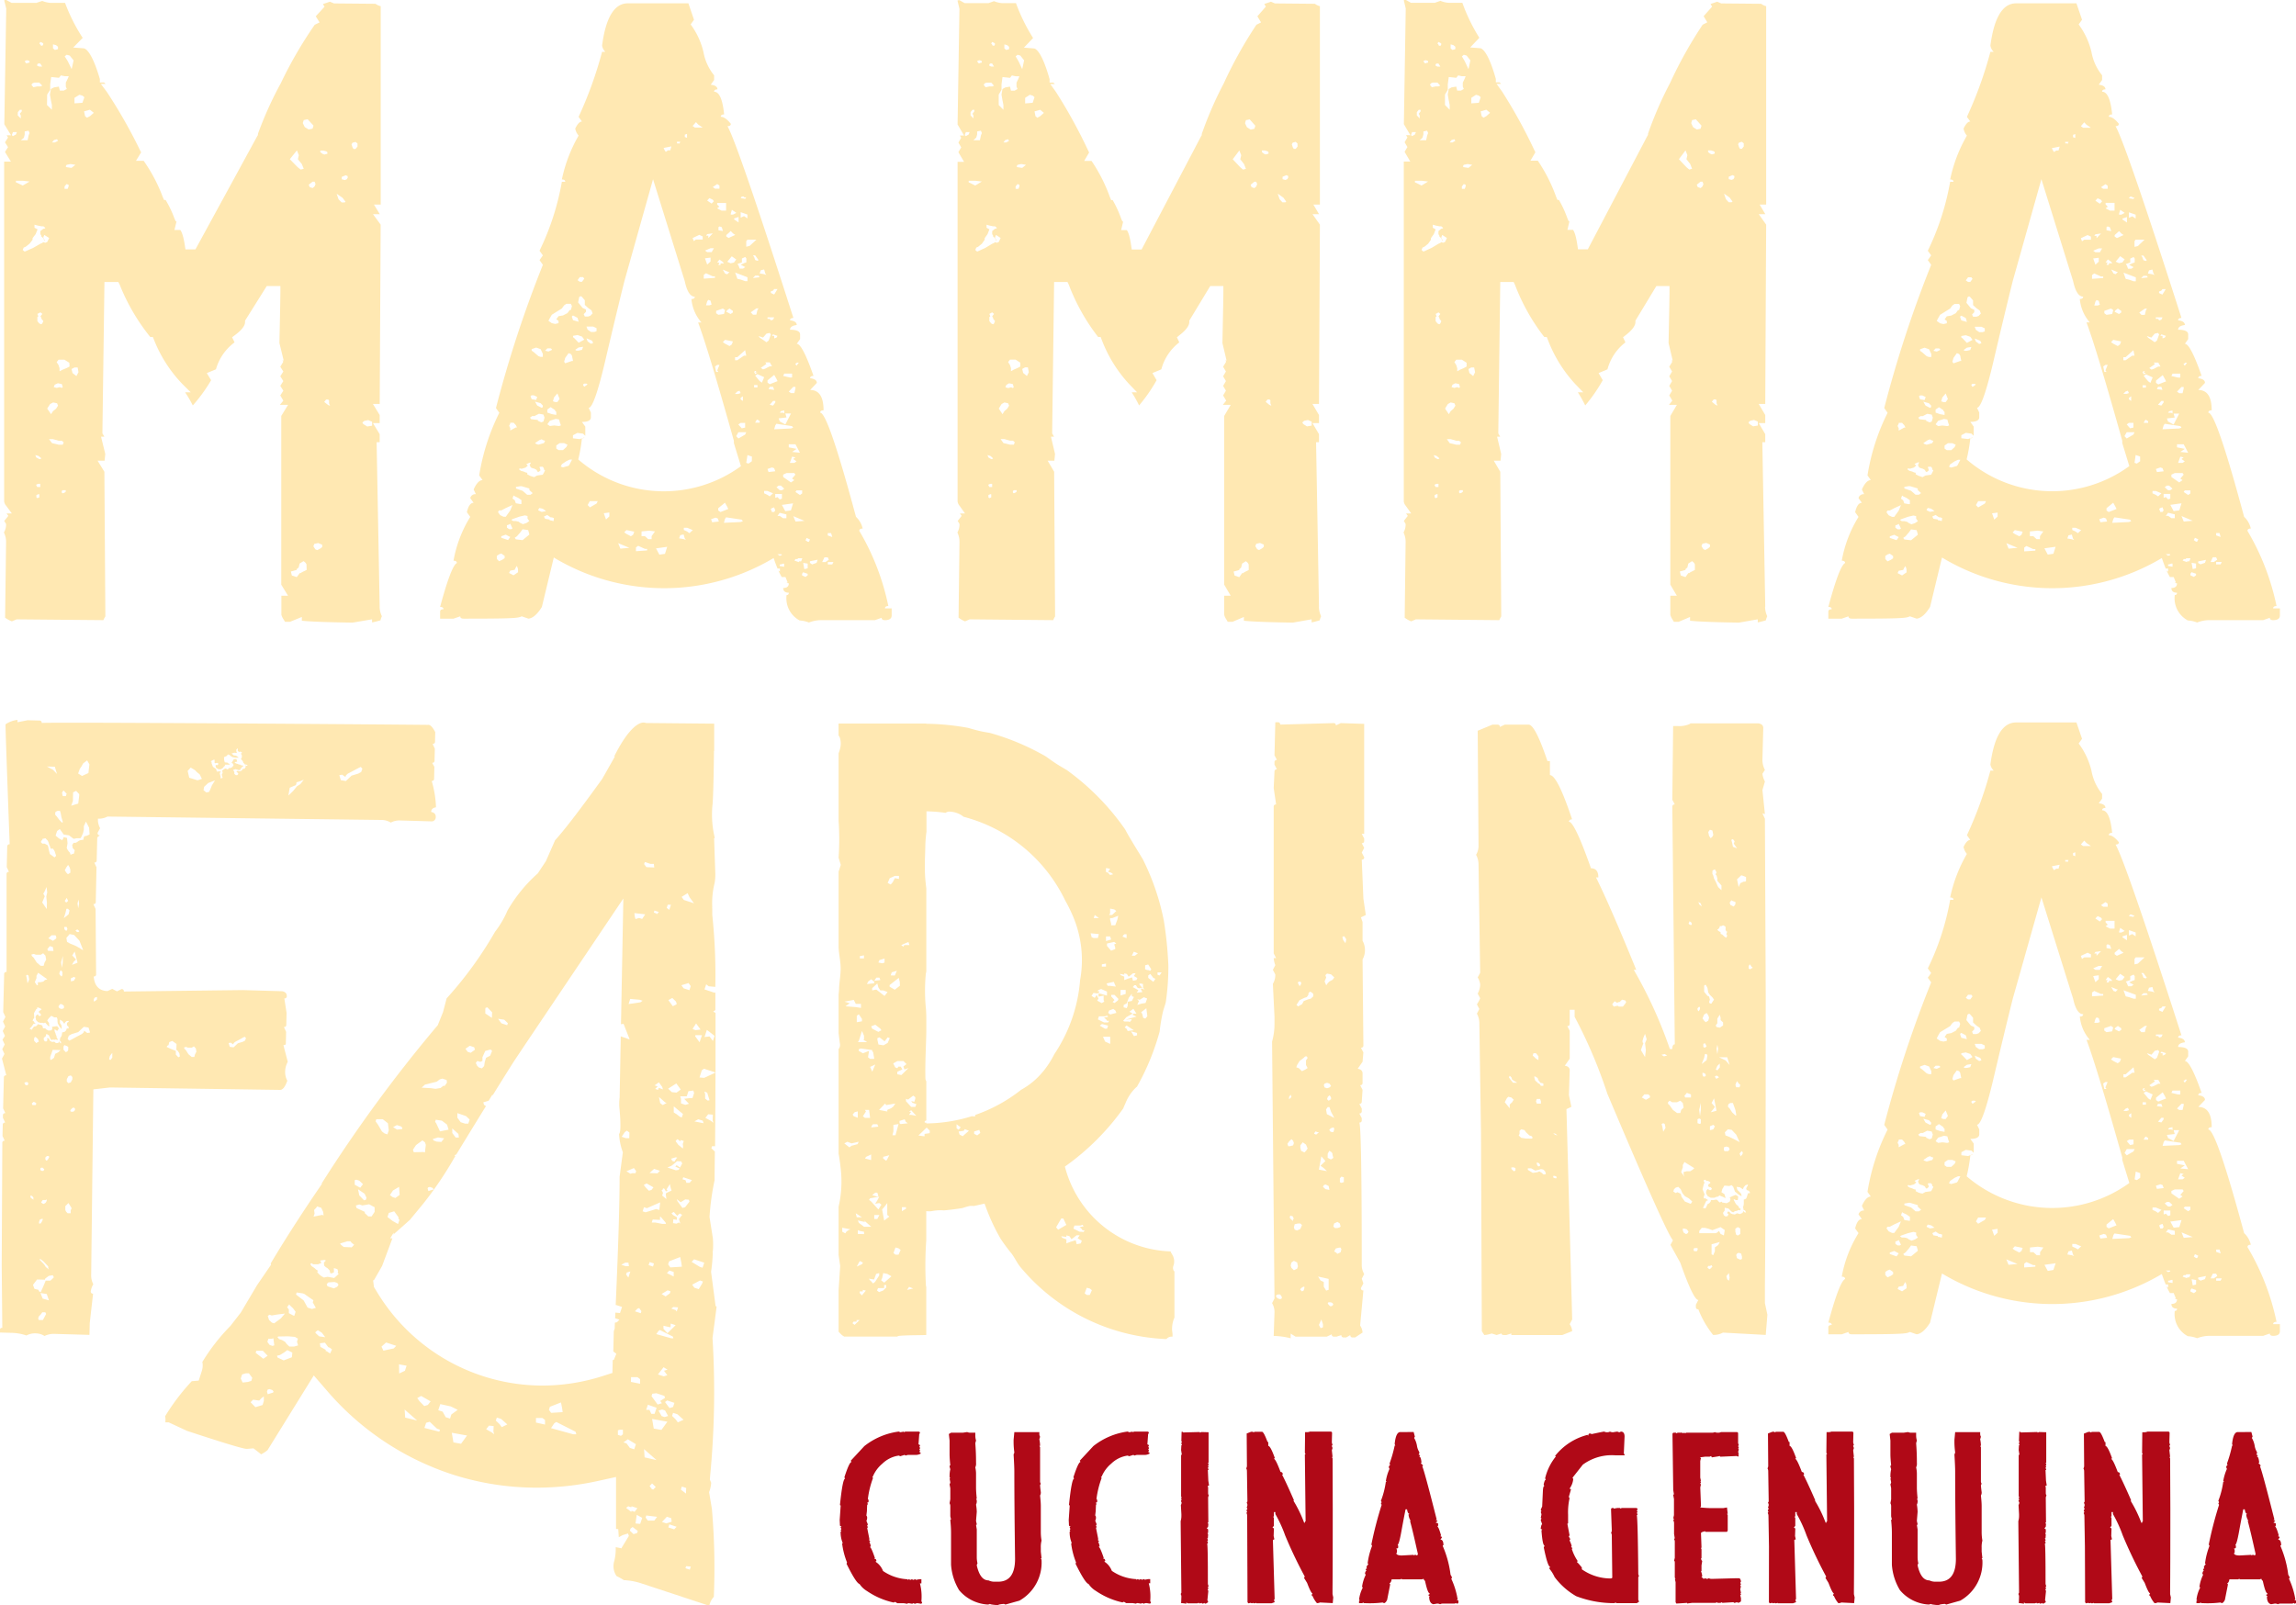 <svg xmlns="http://www.w3.org/2000/svg" width="75.137" height="52.54" viewBox="0 0 75.137 52.54">
  <g id="LOGO-MAMMAFARINA-NAVBAR" transform="translate(-17.076 -24.66)">
    <g id="Raggruppa_1013" data-name="Raggruppa 1013" transform="translate(17.076 24.66)">
      <g id="Raggruppa_1015" data-name="Raggruppa 1015">
        <path id="Tracciato_2073" data-name="Tracciato 2073" d="M57.5,59.519c0-.051.037-.077.11-.077a8,8,0,0,0-.95-2.46c0-.051.036-.076.11-.076a.744.744,0,0,0-.219-.384q-.916-3.409-1.171-3.409c0-.051.037-.077.11-.077,0-.444-.147-.666-.439-.666l.219-.231c0-.085-.073-.136-.219-.153,0-.052.036-.077.11-.077q-.366-1.051-.549-1.05l.11-.154v-.153c0-.1-.11-.154-.329-.154,0-.085.073-.136.219-.154,0-.085-.072-.136-.219-.154,0-.051.037-.077.11-.077q-1.829-5.713-2.158-6.278c.073,0,.11-.026.11-.077-.122-.154-.232-.23-.329-.23,0-.051.037-.077.11-.077q-.074-.743-.329-.743c0-.051.037-.077.11-.077,0-.085-.072-.136-.219-.153l.11-.154v-.154a1.671,1.671,0,0,1-.347-.756,2.465,2.465,0,0,0-.42-.909l.109-.154-.183-.537H49.084q-.66,0-.842,1.384a.365.365,0,0,0,.109.205h-.109a13.035,13.035,0,0,1-.768,2.127l.11.153q-.11,0-.22.231a.482.482,0,0,0,.11.23,4.835,4.835,0,0,0-.548,1.436c.073,0,.11.025.11.076h-.11a8.527,8.527,0,0,1-.731,2.256l.11.153-.11.154.11.154a38.363,38.363,0,0,0-1.536,4.689l.11.154a7.055,7.055,0,0,0-.658,2.05l.11.154c-.1,0-.2.1-.292.307l.073.154a.17.17,0,0,0-.184.128l.11.154c-.1,0-.172.1-.22.307l.11.154a4.069,4.069,0,0,0-.548,1.435c.073,0,.11.025.11.077q-.182.077-.548,1.435c.073,0,.11.026.11.077-.073,0-.11.026-.11.077v.23h.439l.22-.076c0,.051.036.076.109.076h.11c1.658,0,1.671-.025,1.793-.076l.22.076q.219-.025.439-.384l.39-1.617a6.995,6.995,0,0,0,7.194.017c.045.133.09.253.133.354v-.01h.073v.1l-.049-.034a1.959,1.959,0,0,0,.109.213h.122l.073.179h-.042a.15.15,0,0,0,.078.026c0,.1-.061.153-.183.153,0,.1.06.154.183.154,0,.051-.025.077-.073.077a.821.821,0,0,0,.427.831,1.027,1.027,0,0,1,.305.067,1.116,1.116,0,0,1,.439-.077h1.72l.219-.077c0,.051.036.077.109.077.147,0,.22-.052.22-.154v-.231Zm-2.927-1.614h.074v-.026h.147l-.037.1h-.073v.026l-.147-.051Zm.007-1.229-.007,0L54.5,56.5l.366.154Zm-5.732.887-.007,0-.072-.179.366.153Zm3.2-5.783h-.073l-.036-.179.072-.052h.073l-.073.18Zm-.073-1.922v-.077l.219-.077.073.051-.036.128-.183.026Zm.292.871.256.051-.036.1-.073.052-.147-.077-.073-.051Zm-3.228,6.227.256.051-.036.1-.073.051-.147-.077-.073-.051Zm3.41-7.073-.146-.076.036-.052.073-.051.11.077v.051ZM52.009,46.3v-.051H52.3V46.5h-.147l-.147-.077.073-.051Zm0,1.9.073-.1.11.076.037.051h-.11v.052h-.072l.036-.077Zm.367.307h.036l-.073.077-.073-.025-.073-.129Zm-.037-.333.147-.179.073.051.073.052-.073.1-.11.025ZM53,48.68v.128h-.073l-.147-.052-.11-.025-.073-.205Zm-.037-.487-.073.025-.11.052.147.077-.073.051h-.109l-.037-.1-.036-.052.146-.051v-.128l.11-.052.036.052Zm-.4-1.436.146-.051v.18l-.146-.1Zm-.037-.128h-.073V46.6l.037-.128.073.051.073.051Zm-.073.538.073.077.073.051-.219.1-.073-.051V47.3Zm-.256,0-.146-.025v-.1l.036-.026.073.026ZM53.363,49.7l-.037.051-.036.154h-.11l-.072-.077.183-.128Zm-.037,2.1-.073.051-.036-.077.036-.026h.037l-.037.052Zm-.036,1.563.036-.026.073.052v.051h-.147Zm-.073-1.154h.11v.077h-.11Zm.036-.307.073-.051.22.1-.073.179-.073-.051Zm.256-.205-.073-.051.184-.128-.037-.052h.147l.073.129h-.073l-.147.076Zm.147.359.219-.18.073.128.037.077-.256.1-.073-.052ZM52.043,56.24l.22-.18.072.128.037.077-.256.1-.073-.052Zm1.686-3.973h.109l.036.1-.183-.026Zm.109.461h.073v.052l-.073.1-.109-.025ZM49.534,57l.256-.025.183.025-.11.154v.1h-.11l-.11-.1h-.11Zm4.34-3.344.037-.128.036-.052.512.077.036.052-.072.025Zm-1.645,3.062.036-.128.036-.052.512.077.037.051-.073.026Zm1.719-6.061-.073.025V50.6H53.8l.036-.051.147.051Zm-.11-.589-.073.025-.036-.051h-.073v-.051h.219Zm-.109.435.036.052-.073.2-.072.052-.073-.052-.147-.1-.036-.051.146.051.11-.128Zm-.586,4.2-.11.077-.073-.026L53,54.5l.146.051Zm-.219-1.256V53.6l-.11.025L52.7,53.5l.073-.051Zm-.147-.769v-.051l.073-.051v.153Zm0-1.358-.11.077h-.073v-.1h.073l.256-.23.036.179h-.073Zm-.11,1.1.073-.025.036.076L52.7,52.5h-.11Zm.036,1.333h.256l-.036.077-.22.128-.072-.077Zm-4.864,2.255H48.1l-.036.077-.22.128-.073-.077Zm5.815-.205-.11-.051v-.077h.11l.183.077-.109.1Zm-2.627,1.2-.11-.051V56.88h.11l.183.077-.11.1Zm2.663-1.947-.036-.1.147-.051.072.025.037.1ZM51.845,56.7l-.036-.1.146-.051.073.026.036.1Zm2.176-1.2h.073l.11.1-.073.052h-.072l-.11-.1Zm.147-.282v-.077l.109-.051h.256l.036.051-.11.129.073.051-.109.076Zm.438-.512-.072.051h-.147l.073-.205.11.026-.073.051Zm.184,1.051-.073.051-.147-.1.036-.051h.184Zm-.073-1.333-.256-.026.146-.1-.255-.051v-.1h.219ZM54.57,51.5h.036v-.026h.074l-.074.1-.036-.051Zm0,.768v.052l-.036.153h-.109l-.073-.051.146-.154Zm-.366-.435h.256v.128h-.073l-.219-.051Zm-.11,1.231.11-.026v.1l-.036-.025h-.11Zm.183.205-.037-.129h.184l-.184.359-.182-.1-.037-.1Zm-.512-4.126.073-.026.036-.051h.11l-.11.179-.109-.051Zm-.329-.692.11-.026.036.129.037.051-.073-.026-.147-.025ZM50.8,57.123l.11-.025.037.128.037.051-.074-.026-.146-.025Zm2.379-8.418.073-.077h.11l.036.052Zm.147-.563-.073-.026-.036-.1-.037-.051h.073l.11.154Zm-.256-.487-.11.026V47.5L53,47.45h.292Zm-.072-.9-.11-.076-.11.051v-.18l.22.077Zm-.037-.691-.036.051-.147-.025.036-.052h.073v.026Zm-.951-.435.073.051v.1h-.146l-.073-.051Zm-.256.461.11.051.036.051-.073.077-.146-.1Zm-.072,1.179.183-.026-.073.077-.073.077v-.077h-.073Zm.11.461h.11l-.073.128h-.146l-.073-.051Zm0,.307v.128l-.11.1-.073-.205ZM48.48,56.38v.129l-.109.1-.073-.205ZM51.571,48.6l.072-.051.22.1h.073v.051l-.366.026Zm-2.22,8.922.073-.051.22.1h.072v.051l-.366.025Zm2.475-7.948-.073.026h-.109l.037-.129.036-.051.073.026Zm-.511-5.971.072.077.147.1h-.256l-.073-.051Zm.11,3.69.11.052v.1h-.219l-.073.051-.037-.1Zm-.476-3.28.073-.026v.128l-.073-.025Zm-.256.23h.11l-.037.077V44.3h-.073Zm-.182.154-.037.128H50.4l-.073.051-.036-.051-.036-.077Zm-2.743,6.381-.037-.1.183.077.037.077-.073.026Zm0,1.41-.11.076-.036-.051v-.025l.036-.026h.073Zm.11-1.718-.11-.076-.037-.1h.22l.11.052v.1l-.073.025Zm-.347-1.166h.036l.11.129v.153l.11.1.109.077.036.1-.073.077-.072.025h-.11l-.036-.077.073-.076v-.077l-.109-.051-.147-.18.036-.179Zm-.275.653.036-.025.147.076.036.129-.183-.052-.036-.1Zm.256-1.281h.11l.037.051-.073.1h-.073l-.073-.051Zm-.22,1.922.147-.026.147.051.073.1-.184.1-.146-.154-.037-.025Zm.329.358-.036.1-.11.025H47.4l-.037-.025.11-.077Zm-.453,3.869-.022.027-.183.051-.073-.026.036-.077.147-.1.109-.051h.073v.01c-.03.056-.058.111-.087.168m-.425-1.741v.1l-.146-.026-.147-.051v-.1l.11-.078.147.1v.026Zm.037-.321h-.073l-.073-.026.036-.127.11-.129.072.18Zm-.055.551.11.019.027.1.028.077v.019l-.055.019-.164-.019-.137.019-.083-.058.083-.115Zm.018.871.11-.077H47l.11.051-.036.077-.11.1h-.147l-.073-.051Zm.292-2.691L47,51.447l.036-.128.11-.154.072.026.037.051.036.179h-.036Zm-.511-1.461.073-.128.329-.205L47,49.6l.073-.051h.146l.037.076-.037.128h-.036l-.073.1-.146.077-.147.025-.073.1.073.051v.077l-.11.025-.11-.025-.11-.077Zm-.073.973h.11l.037.026v.026l-.11.051-.11-.026Zm-.275,2.14.147.026.036.1-.036.129-.073.025-.11-.051v-.026l-.22-.025-.036-.052.073-.051h.073Zm.2.884-.036.077-.184.051-.072-.026-.037-.025.147-.1.073-.025.036.025Zm-.329-1.282.184.052.072.076v.051l-.036.026-.147-.077Zm-.11-1.717.147-.051.147.051.072.154v.1h-.072l-.074-.026-.146-.127-.073-.052Zm0,1.512h.073l.11.052-.036.1-.147-.026-.036-.1Zm-.7.922v-.025h.11l.073.077.037.077h-.037l-.183.1v-.077l-.036-.077Zm-.366,2.845h.073l.146-.077.22-.1-.073.18-.147.205h-.072l-.11-.052-.073-.1Zm.257.486.073-.025.036-.026.073.154-.037.025h-.072l-.073-.051Zm-.074,1.076-.073.051-.11.051-.073-.076v-.1l.073-.051.073-.026.11.077Zm-.11-.666v-.051l.146-.051.147.076-.072.1Zm.548,1.128-.147.1-.146-.076.036-.077.147-.026.036-.077.037-.051.036.1Zm.367-1.23-.219.179-.22-.026-.036-.051.073-.051.11-.128.073-.1.183.026.036.128Zm-.088-.384-.117.041-.088-.041-.058-.042-.088-.02h-.088l-.058-.041.03-.02.234-.083.176-.041.088.02v.083l.058.082Zm-.461-.8.036-.1.037.026.11.051.11.076v.129h-.036l-.147-.026-.036-.1ZM45.9,55.8h-.11l-.146-.128-.22-.077v-.051l.147-.025h.036l.256.076v.052l.109.1Zm.045-.6-.075-.027-.019-.013-.056-.026v-.052l-.057-.014-.056-.026-.094-.026-.056-.039v-.027l.019-.013.056.013.131-.039.075-.066L45.76,54.8l.112-.052h.037v.013l-.019.026V54.8l-.019.013.019.053.019.039.057.026.056.013.075.04.037.065h.037L46.228,55l-.019-.066-.019-.039.037-.013H46.3l.038.052v.04l.037.026-.037.078-.038.066-.187.026-.094.053Zm.32,1.161-.11-.051v-.026l.037-.051.11.025.109.077Zm.073.154.11-.052.11.077H46.6l.065.023c0,.034-.008.07-.012.1l-.09-.025h-.036v-.026l-.147-.026Zm1.125-1.872a5,5,0,0,0,.119-.691.113.113,0,0,0,.088-.031l-.161.057-.22-.026v-.1l.147-.077.183.025.074.07v-.3l-.11-.154c.2,0,.293-.051.293-.153v-.154l-.073-.154q.182,0,.548-1.563t.622-2.588l.937-3.332,1.037,3.332c.072.342.183.512.329.512,0,.051-.036.077-.11.077a1.341,1.341,0,0,0,.329.768h-.11q.329.871,1.17,3.87v.077l.231.756a4.283,4.283,0,0,1-5.323-.219m6.409,1.718H53.8l-.037-.1.037-.025.072-.026.037.1Zm.037-.589h.219v.153l-.072.026-.073-.077-.073.026Zm.073,1.973h.134l.012.026-.072.025Zm.219.41-.146-.026v-.051h.036l.073-.026H54.2Zm.073-1.589h-.109l-.11-.077h-.073l.073-.1.219.052Zm-.037-.231-.11-.205.366-.051-.072.231Zm-4.12,1.423-.11-.205.366-.051-.073.23Zm4.853.678-.073.052-.11-.052v-.051l.036-.051.147.051Zm0-.23-.11.026-.036-.205.147.025Zm0-.871L54.9,57.29l.036-.077.11.051-.037.077Zm.292.692-.147.051-.072-.051v-.052l.255-.051Zm.366-.974h.11l.037.128-.147-.051Zm-.183.948.073-.154h.109l.036.077-.11.077Zm.329.077H55.63v-.077h.183Z" transform="translate(-28.539 -39.605)" fill="#ffe8b2"/>
        <path id="Tracciato_2074" data-name="Tracciato 2074" d="M73.016,59.454l-.095-5.382h.095v-.264l-.213-.362h.213v-.264l-.213-.362h.213l.03-5.87-.242-.343h.214l-.185-.313h.213V39.8a.454.454,0,0,1-.163-.079l-1.308-.012-.13-.056-.219.074.051.087L71,40.13l.12.2-.152.078A13.944,13.944,0,0,0,69.9,42.326a12.187,12.187,0,0,0-.72,1.656v.041l-.019.028-1.95,3.713h-.322l-.02-.136c-.063-.43-.141-.494-.144-.5h-.183l.066-.281h-.025l-.043-.1a3.558,3.558,0,0,0-.276-.6h-.049l-.042-.1a5.273,5.273,0,0,0-.6-1.183h-.241l.163-.277-.025-.046a16.869,16.869,0,0,0-1.063-1.936l-.184-.256h.148a.242.242,0,0,0-.053-.05H64.2l0-.11c-.264-.941-.469-1-.507-1.006l-.333-.026.3-.316A5.855,5.855,0,0,1,63.1,39.7h-.443a.81.81,0,0,1-.275-.065L62.2,39.7h-.779l-.177-.1a.591.591,0,0,0-.058.015l.064.272-.061,3.785.213.361h-.138l.044.074-.092.157.092.157-.093.157.187.317h-.213V56.008a.268.268,0,0,0,.062.141l.181.255h-.166l.056.079-.129.165.058.1v.045a.529.529,0,0,1-.068.233.715.715,0,0,1,.068.316l-.03,2.473a.92.92,0,0,0,.212.12l.153-.065,2.732.026a.762.762,0,0,1,.062-.122l-.031-4.736-.213-.362h.221l.021-.22-.133-.564h.1c-.01-.019-.022-.042-.038-.069l-.023-.04.064-4.956h.438l.043.09a6.613,6.613,0,0,0,.96,1.711h.081l.04.1a4.465,4.465,0,0,0,.889,1.436l.264.274h-.176a4.027,4.027,0,0,1,.242.43,5.167,5.167,0,0,0,.573-.826l-.136-.233.291-.123a1.642,1.642,0,0,1,.586-.881c-.006-.016-.013-.032-.021-.05l-.056-.118.1-.08c.2-.156.306-.3.306-.42v-.045l.685-1.133h.43v.161q0,.234-.031,1.706l.135.57h-.04l.028.04-.1.165.092.156-.092.157.092.157-.092.157.092.157-.092.156.1.17-.11.139h.258l-.213.362v5.523l.213.362h-.213v.623a.473.473,0,0,0,.07.152l.046.078h.157l.372-.158v.122c.152.019.552.047,1.6.063l.616-.108v.1c.038-.006.093-.019.17-.04l.095-.027a.663.663,0,0,1,.045-.134.75.75,0,0,1-.071-.311M63.151,41.39l.092.026.123.157-.062.287-.122-.261-.093-.157Zm0,3.68-.032-.026.032-.052.123-.026.154.026-.123.1Zm.061.574V45.7l-.031.079h-.093V45.7l.062-.078ZM62.72,41.05l.092.026.062.052v.079l-.093.026-.061-.052Zm-.185,1.644.092-.156v-.183l.032-.236.246.026.061-.078.122.026h.123l-.031.079-.062.13v.131l.032.078-.093.053h-.122l-.031-.131-.154.026-.092.052-.032.183.032.183.031.157v.157l-.154-.157Zm.154,1.566.061-.078.092-.027.032.053-.093.052Zm.185,7.883.122.026.031.1L63,52.3l-.061-.026-.093.026-.092-.026.031-.079Zm-.554-11.172.061.026.032.026v.026l-.032.052-.061-.026V41.05l-.031-.026Zm-.092.73.031-.026h.061l.061.1H62.29l-.061-.026Zm-.154.626.061-.026h.154l.092.1-.061.026h-.092l-.123.026-.061-.078Zm-.185-.756h.031l.062.026v.052h-.031l-.062.026-.031-.026-.031-.052ZM61.829,44v-.1l.123-.026.031.079-.031.078-.032.157h-.214L61.8,44.1Zm-.215-.731.062-.078h.061v.052l-.061.078.031.053v.1l-.093-.1Zm-.185.757V44l.032-.079h.122L61.552,44l-.092.052Zm.123,1.54v-.053h.215l.215.026-.215.131-.154-.078Zm.738,10.311-.061.026-.031-.026V55.8l.061-.026h.031Zm.031-.34h-.092l-.031-.052V55.46l.061-.026h.061Zm0-.913H62.29l-.092-.053-.031-.078.092.026.092.079Zm.061-4.439-.031.027-.061-.027-.061-.078v-.131l.031-.026-.031-.078.092-.052.061.052-.061.078.031.053v.026l.062.078Zm.032-2.662-.032.027-.061.026-.215.13-.215.1-.061.026-.061-.052.031-.079.061-.026.123-.1.092-.131v-.052l.093-.131.061-.157-.093-.052v-.1l.093.027.123.026h.062l.061.052-.031.026h-.031l-.093.078v.1l.031.052v.026l.062.053.031.078.031-.026h-.031l-.031-.079.031-.078.153.1-.061.13-.061.027Zm.214,5.3.093-.053.122.027.032.078-.062.1-.092.079-.061.1-.123-.183ZM62.69,54.1l-.093-.131h.123l.185.052H63l.061.053-.031.078h-.123Zm.43,1.592-.031.026-.061.026L63,55.721v-.052l.031-.026h.092Zm.123-4.1-.092.052-.123.052-.092.052v-.1l-.031-.1-.062-.1.062-.079h.184l.154.1Zm.215.313-.123-.1-.031-.131.093-.052h.092l.031.157ZM63.4,42.982V42.8l.153-.1.093.026.061.053-.061.183Zm.492.418-.093.052-.061-.052-.031-.157.185-.052.122.1Zm6.733.13.123-.026.185.209-.031.1-.122.026-.123-.078-.061-.131Zm-.215.992.061.157-.031.131.123.157.061.156-.092.026-.093-.078-.246-.261Zm.307,13.732-.153.078-.031.026H70.5l-.092.131-.154-.052-.031-.131.185-.052v-.026l.061-.053.031-.13.123-.079.061.052.031.053Zm.093-12.531-.031-.078.122-.1h.061l.031.079-.031.078-.061.053Zm.4,11.774-.062.052-.092.053-.062-.027-.061-.1.031-.079.123-.026.123.053Zm-.062-12.922v-.053h.093l.092.027.031.026v.052l-.092.026-.061-.026Zm.246,8.275-.122-.1.061-.078h.061l.031.026v.1l.031.078Zm.522-6.631H71.82l-.092-.1-.062-.183.185.131.093.131Zm.093-.809-.031.052-.062.026-.092-.026v-.078l.123-.053.061.026Zm.307-1.018-.061.078H72.19l-.032-.052-.031-.1.031-.052.093-.026.061.052Zm.461,9.136-.154.026-.122-.078-.031-.052.061-.053.123-.026.123.053Z" transform="translate(-29.852 -39.597)" fill="#ffe8b2"/>
        <path id="Tracciato_2075" data-name="Tracciato 2075" d="M39.857,59.454l-.1-5.382h.1v-.264l-.221-.362h.221v-.264l-.221-.362h.222l.031-5.87-.251-.343h.223l-.191-.313h.221V39.8a.48.48,0,0,1-.171-.079l-1.357-.012-.135-.056L38,39.73l.053.087-.288.313.125.2-.159.078a13.712,13.712,0,0,0-1.11,1.914,11.919,11.919,0,0,0-.748,1.656v.041l-.019.028-2.026,3.713H33.5l-.02-.136c-.066-.43-.147-.494-.15-.5h-.189l.068-.281h-.026l-.044-.1a3.457,3.457,0,0,0-.287-.6H32.8l-.043-.1a5.257,5.257,0,0,0-.624-1.183h-.251l.169-.277-.026-.046a16.555,16.555,0,0,0-1.1-1.936l-.191-.256h.154a.269.269,0,0,0-.055-.05H30.7l0-.11c-.274-.941-.486-1-.526-1.006l-.346-.026.31-.316a5.816,5.816,0,0,1-.577-1.145H29.1a.872.872,0,0,1-.286-.065l-.193.065h-.808l-.184-.1c-.015,0-.034.007-.06.015l.067.272-.063,3.785.221.361h-.144l.045.074-.1.157.1.157-.1.157.194.317h-.221V56.008a.261.261,0,0,0,.064.141l.188.255h-.173l.058.079-.135.165.061.1v.045a.517.517,0,0,1-.071.233.692.692,0,0,1,.071.316l-.032,2.473a.961.961,0,0,0,.22.12l.159-.065,2.838.026a.6.6,0,0,1,.064-.122l-.032-4.736-.223-.362h.23l.022-.22-.138-.564h.107c-.009-.019-.022-.042-.039-.069l-.024-.04.067-4.956h.455l.045.09a6.624,6.624,0,0,0,1,1.711h.084l.041.1a4.441,4.441,0,0,0,.923,1.436l.275.274h-.183a3.865,3.865,0,0,1,.251.43,5.135,5.135,0,0,0,.6-.826l-.142-.233.3-.123a1.646,1.646,0,0,1,.608-.881q-.01-.024-.022-.05l-.058-.118.106-.08c.209-.156.319-.3.319-.42v-.045l.71-1.133h.446v.161q0,.234-.032,1.706l.139.57h-.041l.03.04-.1.165.1.156-.1.157.1.157-.1.157.1.157-.1.156.1.17-.113.139h.267l-.222.362v5.523l.222.362H36.64v.623a.524.524,0,0,0,.072.152l.048.078h.163l.387-.158v.122c.158.019.573.047,1.659.063l.639-.108v.1c.04-.006.1-.019.176-.04l.1-.027a.611.611,0,0,1,.045-.134.726.726,0,0,1-.073-.311M29.613,41.39l.1.026.128.157-.064.287-.128-.261-.1-.157Zm0,3.68-.032-.026.032-.052.127-.026.16.026-.127.1Zm.064.574V45.7l-.032.079h-.1V45.7l.064-.078Zm-.511-4.595.1.026.064.052v.079l-.1.026-.064-.052Zm-.191,1.644.1-.156v-.183l.032-.236.255.026.064-.078.128.026h.128l-.032.079-.064.13v.131l.032.078-.1.053H29.39l-.032-.131-.16.026-.1.052-.032.183.032.183.032.157v.157l-.16-.157Zm.16,1.566.063-.078.1-.027.032.053-.1.052Zm.191,7.883.128.026.032.1-.032.026-.064-.026-.1.026-.1-.026.032-.079Zm-.574-11.172.064.026.032.026v.026l-.032.052-.064-.026V41.05l-.032-.026Zm-.1.73.032-.026h.064l.064.1h-.1l-.064-.026Zm-.16.626.064-.026h.16l.1.1-.064.026h-.1l-.127.026-.064-.078Zm-.191-.756h.032l.064.026v.052h-.032l-.064.026-.032-.026L28.24,41.6ZM28.24,44v-.1l.128-.026.032.079-.032.078-.032.157h-.223l.1-.079Zm-.224-.731.064-.078h.064v.052l-.064.078.032.053v.1l-.1-.1Zm-.191.757V44l.032-.079h.128L27.953,44l-.1.052Zm.128,1.54v-.053h.223l.224.026-.224.131-.16-.078Zm.766,10.311-.064.026-.032-.026V55.8l.064-.026h.032Zm.032-.34h-.1l-.032-.052V55.46l.064-.026h.064Zm0-.913h-.032l-.1-.053-.032-.078.1.026.1.079Zm.064-4.439-.032.027-.064-.027-.064-.078v-.131l.032-.026-.032-.078.1-.052.064.052-.064.078.032.053v.026l.064.078Zm.032-2.662-.032.027-.064.026-.224.13-.224.1-.064.026-.064-.052.032-.079.064-.026.127-.1.1-.131v-.052l.1-.131.063-.157-.1-.052v-.1l.1.027.128.026h.064l.064.052-.032.026h-.032l-.1.078v.1l.032.052v.026l.064.053.032.078.032-.026h-.032l-.032-.079.032-.078.16.1-.063.13-.064.027Zm.224,5.3.1-.053.128.027.032.078-.064.1-.1.079-.064.1-.127-.183Zm.064,1.279-.1-.131h.128l.191.052h.1l.063.053-.032.078h-.128Zm.446,1.592-.032.026-.064.026-.032-.026v-.052l.032-.026h.1Zm.128-4.1-.1.052-.128.052-.1.052v-.1l-.032-.1-.063-.1.063-.079h.192l.16.1Zm.224.313-.128-.1-.032-.131.1-.052h.1L30,51.78Zm-.064-8.927V42.8l.16-.1.1.026.064.053-.064.183Zm.51.418-.1.052-.064-.052-.032-.157.191-.052.128.1Zm6.993.13L37.5,43.5l.192.209-.032.1-.127.026-.128-.078-.064-.131Zm-.224.992.064.157-.032.131.128.157.064.156-.1.026-.1-.078-.255-.261Zm.319,13.732-.16.078-.032.026h-.032l-.1.131-.16-.052-.032-.131.191-.052v-.026l.064-.053.032-.13.128-.079.064.052.032.053Zm.1-12.531-.032-.078.127-.1h.064l.032.079-.032.078-.064.053ZM37.978,57.5l-.064.052-.1.053-.063-.027-.064-.1.032-.079.128-.026.128.053Zm-.064-12.922v-.053h.1l.1.027.032.026v.052l-.1.026-.063-.026Zm.255,8.275-.128-.1.064-.078h.064l.032.026v.1l.032.078Zm.543-6.631h-.1l-.1-.1-.063-.183.191.131.1.131Zm.1-.809-.032.052-.064.026-.1-.026v-.078l.127-.053.064.026Zm.319-1.018-.064.078H39l-.032-.052-.032-.1.032-.052.1-.026.064.052Zm.479,9.136-.16.026-.128-.078-.032-.052.064-.053.127-.026.128.053Z" transform="translate(-27.432 -39.597)" fill="#ffe8b2"/>
        <path id="Tracciato_2076" data-name="Tracciato 2076" d="M88.754,59.454l-.095-5.382h.095v-.264l-.213-.362h.213v-.264l-.213-.362h.213l.03-5.87-.242-.343h.214l-.185-.313h.213V39.8a.454.454,0,0,1-.163-.079l-1.308-.012-.13-.056-.219.074.051.087-.277.313.12.2-.152.078a13.944,13.944,0,0,0-1.069,1.914,12.182,12.182,0,0,0-.72,1.656v.041l-.019.028-1.95,3.713h-.322l-.02-.136c-.063-.43-.141-.494-.144-.5H82.28l.066-.281h-.025l-.043-.1a3.558,3.558,0,0,0-.276-.6h-.049l-.042-.1a5.274,5.274,0,0,0-.6-1.183H81.07l.163-.277-.025-.046a16.87,16.87,0,0,0-1.063-1.936l-.184-.256h.148a.243.243,0,0,0-.053-.05h-.118l0-.11c-.264-.941-.469-1-.507-1.006l-.333-.026.3-.316a5.855,5.855,0,0,1-.556-1.145H78.4a.81.81,0,0,1-.275-.065l-.186.065h-.779l-.177-.1a.593.593,0,0,0-.058.015l.064.272-.061,3.785.213.361H77l.044.074-.092.157.092.157-.093.157.187.317h-.213V56.008a.268.268,0,0,0,.062.141l.181.255H77l.056.079-.129.165.058.1v.045a.529.529,0,0,1-.068.233.715.715,0,0,1,.068.316l-.03,2.473a.92.92,0,0,0,.212.12l.153-.065,2.732.026a.764.764,0,0,1,.062-.122l-.031-4.736-.213-.362h.221l.021-.22-.133-.564h.1c-.01-.019-.022-.042-.038-.069l-.023-.04.064-4.956h.438l.043.09a6.614,6.614,0,0,0,.96,1.711h.081l.04.1a4.465,4.465,0,0,0,.889,1.436l.264.274h-.176a4.032,4.032,0,0,1,.242.43,5.169,5.169,0,0,0,.573-.826l-.136-.233.291-.123a1.642,1.642,0,0,1,.586-.881c-.006-.016-.013-.032-.021-.05l-.056-.118.1-.08c.2-.156.306-.3.306-.42v-.045l.685-1.133h.43v.161q0,.234-.031,1.706l.135.57h-.04l.028.04-.1.165.092.156-.092.157.092.157-.092.157.092.157-.092.156.1.17-.11.139h.258l-.213.362v5.523l.213.362h-.213v.623a.474.474,0,0,0,.07.152l.046.078h.157l.372-.158v.122c.152.019.552.047,1.6.063l.616-.108v.1c.038-.006.093-.019.17-.04l.095-.027a.664.664,0,0,1,.045-.134.75.75,0,0,1-.071-.311M78.889,41.39l.092.026.123.157-.062.287L78.92,41.6l-.093-.157Zm0,3.68-.032-.026.032-.052.122-.026.154.026-.123.1Zm.061.574V45.7l-.031.079h-.093V45.7l.062-.078Zm-.492-4.595.092.026.062.052v.079l-.093.026-.061-.052Zm-.185,1.644.092-.156v-.183l.032-.236.246.026.061-.078.122.026h.123l-.031.079-.062.13v.131l.032.078-.093.053h-.122l-.031-.131-.154.026-.092.052-.032.183.032.183.031.157v.157l-.154-.157Zm.154,1.566.061-.078.092-.027.032.053-.093.052Zm.185,7.883.122.026.031.1-.031.026-.061-.026-.093.026-.092-.026.031-.079Zm-.554-11.172L78.12,41l.032.026v.026l-.032.052-.061-.026V41.05l-.031-.026Zm-.092.73L78,41.677h.061l.061.1h-.092l-.061-.026Zm-.154.626.061-.026h.154l.092.1-.061.026h-.092l-.123.026-.061-.078Zm-.185-.756h.031l.062.026v.052H77.69l-.062.026-.031-.026-.031-.052ZM77.567,44v-.1l.123-.026.031.079-.031.078-.032.157h-.214l.092-.079Zm-.215-.731.062-.078h.061v.052l-.061.078.031.053v.1l-.093-.1Zm-.185.757V44l.032-.079h.123L77.29,44l-.092.052Zm.123,1.54v-.053h.215l.215.026-.215.131-.154-.078Zm.738,10.311-.061.026-.031-.026V55.8L78,55.773h.031Zm.031-.34h-.092l-.031-.052V55.46L78,55.434h.061Zm0-.913h-.031l-.092-.053-.031-.078L78,54.52l.092.079Zm.061-4.439-.031.027-.061-.027-.061-.078v-.131L78,49.952l-.031-.078.092-.052.061.052-.061.078.031.053v.026l.062.078Zm.032-2.662-.032.027-.061.026-.215.13-.215.1-.061.026-.061-.052.031-.079.061-.026.123-.1.092-.131v-.052l.093-.131.061-.157-.093-.052v-.1l.093.027.123.026h.062l.061.052-.031.026h-.031l-.093.078v.1l.031.052v.026l.062.053.031.078.031-.026h-.031l-.031-.079.031-.078.153.1-.061.13-.061.027Zm.214,5.3.093-.053.123.027.032.078-.062.1-.092.079-.061.1-.123-.183Zm.062,1.279-.093-.131h.123l.185.052h.092l.061.053-.031.078h-.122Zm.43,1.592-.031.026-.061.026-.031-.026v-.052l.031-.026h.092Zm.123-4.1-.092.052-.123.052-.092.052v-.1l-.031-.1-.062-.1.062-.079h.184l.154.1Zm.215.313-.123-.1-.031-.131.093-.052h.092l.031.157Zm-.061-8.927V42.8l.153-.1.093.026.061.053-.061.183Zm.492.418-.093.052-.061-.052-.031-.157.185-.052.122.1Zm6.733.13.123-.026.185.209-.031.1-.122.026-.123-.078-.061-.131Zm-.215.992.061.157-.031.131.123.157.061.156-.092.026-.093-.078-.246-.261Zm.307,13.732-.153.078-.031.026h-.032l-.092.131-.154-.052-.031-.131.185-.052v-.026l.061-.053.031-.13.123-.079.061.052.031.053Zm.093-12.531-.031-.078.122-.1H86.7l.031.079L86.7,45.7l-.061.053Zm.4,11.774-.062.052-.092.053-.062-.027-.061-.1.031-.079.123-.026.123.053Zm-.062-12.922v-.053h.093l.092.027.031.026v.052l-.092.026-.061-.026Zm.246,8.275-.122-.1.061-.078h.061l.031.026v.1l.031.078Zm.522-6.631h-.092l-.092-.1-.062-.183.185.131.093.131Zm.093-.809-.031.052-.062.026-.092-.026v-.078l.123-.053.061.026Zm.307-1.018-.061.078h-.061l-.032-.052-.031-.1.031-.052.093-.026.061.052Zm.461,9.136-.154.026-.123-.078-.031-.052.061-.053.122-.026.123.053Z" transform="translate(-30.986 -39.597)" fill="#ffe8b2"/>
        <path id="Tracciato_2077" data-name="Tracciato 2077" d="M106.454,59.519c0-.051.037-.077.11-.077a7.98,7.98,0,0,0-.951-2.46c0-.051.036-.076.109-.076a.743.743,0,0,0-.219-.384q-.916-3.409-1.171-3.409c0-.051.037-.077.11-.077,0-.444-.147-.666-.439-.666l.219-.231c0-.085-.073-.136-.219-.153,0-.052.036-.077.109-.077q-.366-1.051-.548-1.05l.109-.154v-.153c0-.1-.109-.154-.329-.154,0-.085.073-.136.22-.154,0-.085-.073-.136-.22-.154,0-.051.037-.077.109-.077q-1.829-5.713-2.158-6.278c.073,0,.109-.026.109-.077-.122-.154-.232-.23-.329-.23,0-.051.036-.077.11-.077q-.074-.743-.329-.743c0-.051.037-.077.109-.077,0-.085-.072-.136-.219-.153l.11-.154v-.154a1.671,1.671,0,0,1-.347-.756,2.465,2.465,0,0,0-.42-.909l.11-.154-.183-.537H98.042q-.66,0-.842,1.384a.365.365,0,0,0,.11.205H97.2a13.034,13.034,0,0,1-.768,2.127l.11.153q-.11,0-.22.231a.482.482,0,0,0,.109.23,4.835,4.835,0,0,0-.548,1.436c.073,0,.109.025.109.076h-.109a8.528,8.528,0,0,1-.731,2.256l.11.153-.11.154.11.154a38.364,38.364,0,0,0-1.536,4.689l.11.154a7.055,7.055,0,0,0-.658,2.05l.109.154c-.1,0-.2.1-.292.307l.073.154a.17.17,0,0,0-.184.128l.11.154c-.1,0-.172.1-.22.307l.11.154a4.089,4.089,0,0,0-.548,1.435c.073,0,.11.025.11.077q-.184.077-.549,1.435c.073,0,.11.026.11.077-.073,0-.11.026-.11.077v.23h.439l.22-.076c0,.051.036.076.109.076h.109c1.658,0,1.671-.025,1.793-.076l.22.076q.219-.025.439-.384l.39-1.617a6.995,6.995,0,0,0,7.194.017c.046.133.09.253.133.354v-.01h.073v.1l-.049-.034a1.967,1.967,0,0,0,.109.213h.122l.073.179h-.042a.15.15,0,0,0,.078.026c0,.1-.061.153-.183.153,0,.1.06.154.183.154,0,.051-.025.077-.073.077a.821.821,0,0,0,.427.831,1.026,1.026,0,0,1,.305.067,1.116,1.116,0,0,1,.439-.077h1.72l.219-.077c0,.051.036.077.11.077.147,0,.22-.052.22-.154v-.231Zm-2.927-1.614h.074v-.026h.147l-.037.1h-.073v.026l-.147-.051Zm.007-1.229-.007,0-.072-.179.366.154Zm-5.732.887-.007,0-.072-.179.366.153Zm3.2-5.783h-.073l-.036-.179.072-.052h.073l-.073.18Zm-.073-1.922v-.077l.219-.077.073.051-.036.128L101,49.91Zm.292.871.256.051-.036.1-.073.052-.147-.077-.073-.051ZM98,56.957l.255.051-.036.1-.073.051L98,57.085l-.074-.051Zm3.409-7.073-.146-.076.036-.052.073-.051.11.077v.051Zm-.439-3.588v-.051h.293V46.5h-.147l-.147-.077.073-.051Zm0,1.9.073-.1.109.076.037.051h-.11v.052H101l.036-.077Zm.367.307h.036l-.073.077-.073-.025-.073-.129Zm-.037-.333.147-.179.073.051.073.052-.073.1-.11.025Zm.659.513v.128h-.073l-.147-.052-.11-.025-.073-.205Zm-.037-.487-.073.025-.109.052.147.077-.073.051h-.11l-.037-.1-.036-.052.146-.051v-.128l.11-.052.036.052Zm-.4-1.436.146-.051v.18l-.146-.1Zm-.037-.128h-.073V46.6l.037-.128.073.051.073.051Zm-.073.538.073.077.073.051-.219.1-.073-.051V47.3Zm-.256,0L101,47.142v-.1l.036-.026.073.026Zm1.171,2.537-.037.051-.036.154h-.11l-.072-.077.183-.128Zm-.037,2.1-.073.051-.036-.077.036-.026h.037l-.037.052Zm-.036,1.563.036-.026.073.052v.051h-.147Zm-.073-1.154h.11v.077h-.11Zm.036-.307.073-.051.22.1-.073.179-.073-.051Zm.256-.205-.073-.051.184-.128-.037-.052h.147l.073.129h-.073l-.147.076Zm.147.359.219-.18.073.128.037.077-.256.1-.073-.052ZM101,56.24l.219-.18.072.128.037.077-.256.1L101,56.316Zm1.685-3.973h.11l.036.1-.183-.026Zm.11.461h.073v.052l-.073.1-.11-.025ZM98.492,57l.256-.025.183.025-.109.154v.1h-.109l-.11-.1h-.11Zm4.34-3.344.037-.128.036-.052.512.077.036.052-.072.025Zm-1.645,3.062.036-.128.036-.052.512.077.037.051-.073.026Zm1.719-6.061-.073.025V50.6h-.072l.036-.051.147.051Zm-.11-.589-.073.025-.036-.051h-.073v-.051h.219Zm-.11.435.036.052-.073.2-.072.052-.073-.052-.147-.1-.036-.051.146.051.11-.128Zm-.586,4.2-.11.077-.073-.026.037-.256.146.051Zm-.219-1.256V53.6l-.11.025-.11-.128.073-.051Zm-.147-.769v-.051l.073-.051v.153Zm0-1.358-.11.077h-.073v-.1h.073l.256-.23.036.179h-.073Zm-.11,1.1.073-.025.036.076-.073.026h-.109Zm.036,1.333h.256l-.036.077-.22.128-.072-.077ZM96.8,56.009h.256l-.036.077-.22.128-.073-.077Zm5.815-.205-.11-.051v-.077h.11l.183.077-.11.1Zm-2.627,1.2-.109-.051V56.88h.109l.183.077-.109.1Zm2.663-1.947-.036-.1.147-.051.072.025.037.1ZM100.8,56.7l-.036-.1.146-.051.073.026.037.1Zm2.176-1.2h.073l.11.1-.073.052h-.072l-.11-.1Zm.147-.282v-.077l.11-.051h.256l.036.051-.11.129.073.051-.109.076Zm.439-.512-.073.051h-.147l.073-.205.11.026-.073.051Zm.183,1.051-.073.051-.147-.1.037-.051h.183Zm-.073-1.333-.256-.026.147-.1-.256-.051v-.1h.219Zm-.147-2.921h.037v-.026h.073l-.073.1-.037-.051Zm0,.768v.052l-.036.153h-.109l-.073-.051.146-.154Zm-.366-.435h.256v.128h-.073l-.219-.051Zm-.11,1.231.11-.026v.1l-.036-.025h-.109Zm.183.205-.037-.129h.184l-.184.359-.182-.1-.037-.1Zm-.512-4.126.073-.026.036-.051h.11l-.11.179-.11-.051Zm-.329-.692.11-.026.036.129.037.051-.073-.026-.147-.025Zm-2.636,8.674.11-.025.037.128.037.051-.074-.026-.146-.025Zm2.379-8.418.073-.077h.11l.036.052Zm.147-.563-.073-.026-.036-.1-.037-.051h.073l.11.154Zm-.256-.487-.109.026V47.5l.037-.051h.292Zm-.072-.9-.11-.076-.109.051v-.18l.22.077Zm-.037-.691-.036.051-.147-.025.036-.052h.073v.026Zm-.951-.435.073.051v.1h-.146l-.073-.051Zm-.256.461.11.051.036.051-.073.077-.146-.1Zm-.072,1.179.183-.026-.073.077-.073.077v-.077H100.6Zm.109.461h.11l-.073.128h-.146l-.073-.051Zm0,.307v.128l-.109.1-.073-.205Zm-3.31,8.341v.129l-.109.1-.073-.205Zm3.091-7.777.072-.051.22.1h.073v.051l-.366.026Zm-2.22,8.922.073-.051.22.1h.072v.051l-.366.025Zm2.475-7.948-.073.026H100.6l.037-.129.036-.051.073.026Zm-.511-5.971.072.077.147.1h-.256l-.073-.051Zm.11,3.69.109.052v.1h-.219l-.073.051-.037-.1Zm-.476-3.28.073-.026v.128l-.073-.025Zm-.256.23h.11l-.037.077V44.3H99.65Zm-.182.154-.037.128h-.073l-.073.051-.036-.051-.036-.077Zm-2.743,6.381-.037-.1.183.077.037.077-.073.026Zm0,1.41-.109.076-.036-.051v-.025l.036-.026h.073Zm.11-1.718-.11-.076-.037-.1h.22l.109.052v.1l-.073.025Zm-.347-1.166h.036l.11.129v.153l.11.1.109.077.036.1-.073.077-.072.025h-.11L96.6,49.9l.073-.076v-.077l-.11-.051-.147-.18.036-.179Zm-.275.653.037-.025.146.076.036.129-.182-.052-.037-.1Zm.256-1.281h.11l.037.051-.073.1h-.073l-.073-.051Zm-.22,1.922.147-.026.147.051.073.1-.184.1-.146-.154-.037-.025Zm.329.358-.036.1-.11.025H96.36l-.037-.025.109-.077Zm-.453,3.869-.022.027-.183.051-.073-.026.036-.077.147-.1.11-.051h.073v.01c-.03.056-.058.111-.087.168M95.7,53.088v.1l-.146-.026-.147-.051v-.1l.11-.078.147.1v.026Zm.037-.321h-.073l-.073-.026.036-.127.11-.129.072.18Zm-.055.551.109.019.027.1.028.077v.019l-.055.019-.164-.019-.137.019-.083-.058.083-.115Zm.018.871.11-.077h.147l.109.051-.036.077-.109.1h-.147l-.073-.051Zm.292-2.691-.036-.051.036-.128.11-.154.072.026.037.051.036.179h-.036Zm-.511-1.461.073-.128.329-.205.073-.1.073-.051h.146l.037.076-.037.128H96.14l-.073.1-.146.077-.147.025-.073.1.073.051v.077l-.11.025-.11-.025-.11-.077Zm-.073.973h.11l.037.026v.026l-.11.051-.11-.026Zm-.275,2.14.147.026.036.1-.036.129-.073.025-.11-.051v-.026l-.22-.025-.036-.052.073-.051h.073Zm.2.884-.036.077-.184.051-.072-.026-.037-.025.147-.1.073-.025.036.025Zm-.329-1.282.184.052.072.076v.051l-.036.026-.147-.077ZM94.9,51.037l.147-.051.147.051.072.154v.1H95.19l-.074-.026-.146-.127-.073-.052Zm0,1.512h.073l.109.052-.036.1-.147-.026-.036-.1Zm-.7.922v-.025h.109l.073.077.037.077h-.037l-.183.1v-.077l-.036-.077Zm-.366,2.845h.073l.146-.077.22-.1-.073.18-.147.205h-.072l-.109-.052-.073-.1Zm.257.486.073-.025.036-.026.073.154-.037.025h-.072l-.073-.051Zm-.074,1.076-.073.051-.11.051-.073-.076v-.1l.073-.051.073-.026.109.077Zm-.109-.666v-.051l.146-.051.147.076-.072.1Zm.548,1.128-.147.1-.146-.076.036-.077.147-.026.036-.077.037-.051.036.1Zm.367-1.23-.219.179-.22-.026-.036-.051.073-.051.11-.128.073-.1.183.026.036.128Zm-.088-.384-.117.041-.088-.041-.058-.042-.088-.02H94.3l-.058-.041.03-.02.234-.083.176-.041.088.02v.083l.058.082Zm-.461-.8.036-.1.037.026.109.051.109.076v.129h-.036l-.147-.026-.036-.1Zm.586-.128h-.11l-.146-.128-.22-.077v-.051l.147-.025h.036l.256.076v.052l.109.1Zm.045-.6-.075-.027-.019-.013-.056-.026v-.052l-.057-.014-.056-.026-.094-.026-.056-.039v-.027l.019-.013.056.013.131-.039.075-.066-.057-.052.112-.052h.038v.013l-.019.026V54.8l-.019.013.019.053.019.039.056.026.056.013.075.04.037.065h.037L95.186,55l-.019-.066-.019-.039.037-.013h.075l.037.052v.04l.037.026-.037.078-.037.066-.187.026-.094.053Zm.32,1.161-.11-.051v-.026l.037-.051.11.025.109.077Zm.073.154.11-.052.11.077h.037l.065.023c0,.034-.008.07-.012.1l-.09-.025h-.036v-.026l-.147-.026Zm1.125-1.872a5.237,5.237,0,0,0,.12-.691.112.112,0,0,0,.087-.031l-.161.057-.22-.026v-.1l.147-.077.183.025.074.07v-.3l-.11-.154q.292,0,.292-.153v-.154l-.073-.154q.182,0,.548-1.563t.622-2.588l.937-3.332,1.037,3.332q.11.512.329.512c0,.051-.036.077-.109.077a1.341,1.341,0,0,0,.329.768h-.11q.329.871,1.17,3.87v.077l.231.756a4.283,4.283,0,0,1-5.323-.219m6.409,1.718h-.072l-.037-.1.037-.025.072-.026.037.1Zm.037-.589h.219v.153l-.072.026-.073-.077-.073.026Zm.073,1.973h.134l.012.026-.072.025Zm.219.41-.146-.026v-.051h.036l.073-.026h.036Zm.073-1.589h-.11l-.109-.077h-.073l.073-.1.219.052Zm-.037-.231-.109-.205.366-.051-.072.231Zm-4.12,1.423-.109-.205.366-.051-.073.23Zm4.853.678-.073.052-.11-.052v-.051l.036-.051.147.051Zm0-.23-.109.026-.037-.205.147.025Zm0-.871-.073-.051.036-.077.11.051-.037.077Zm.292.692-.146.051L104,58.034v-.052l.255-.051Zm.366-.974h.11l.037.128-.147-.051Zm-.183.948.073-.154h.109l.036.077-.11.077Zm.329.077h-.147v-.077h.183Z" transform="translate(-32.064 -39.605)" fill="#ffe8b2"/>
        <path id="Tracciato_2078" data-name="Tracciato 2078" d="M58.971,90.093l.048.021.112-.021v.021l.048-.021h.433c.032,0,.048.019.048.043l-.024.043-.024.335c.032,0,.048.019.048.043s-.007.021-.024.021l.024.043v.021c0,.015-.007.021-.024.021l.024.036v.021l-.024.043c.032,0,.048.021.048.05a.321.321,0,0,1-.144.043H59.3a.2.2,0,0,0-.1.021l-.048-.021-.136.043-.048-.021a.96.96,0,0,0-.538.264,1.1,1.1,0,0,0-.314.427H58.1l.023.044a3.034,3.034,0,0,0-.168.684l.023.035v.043c0,.029-.016.043-.047.043l.024.043-.024.043-.008.2-.016.135.024.043v.043a.154.154,0,0,1-.024.086l.048.121-.024.043.024.043c0,.014-.008.021-.024.021l.071.356v.071h.024v.021c0,.014-.007.021-.024.021a.31.31,0,0,1,.048.149c-.016,0-.024.007-.024.021q.04,0,.161.356c-.011,0-.017.007-.017.021.044,0,.064.026.064.079-.016,0-.024.006-.024.021a.622.622,0,0,1,.241.3,1.538,1.538,0,0,0,.8.271v.021l.048-.021.048.021.048-.021.047.021.057-.021c.017,0,.024.006.024.021l.112-.021h.072v.135h-.048a1.714,1.714,0,0,1,.048.584.156.156,0,0,1,.024.065c-.016,0-.024.007-.024.02l-.12-.02a.191.191,0,0,0-.089.02l-.057-.02c-.016,0-.023.007-.023.02l-.121-.02c-.032,0-.048.007-.048.02l-.121-.02h-.209l-.072-.044-.048.022a2.479,2.479,0,0,1-.875-.378.755.755,0,0,1-.241-.228q-.113-.029-.426-.663l.016-.043a2.462,2.462,0,0,1-.161-.627h.024a.9.9,0,0,1-.072-.385h.025l-.025-.043.025-.043a.146.146,0,0,1-.025-.064c.017,0,.025-.007.025-.021-.032,0-.049-.014-.049-.043v-.021l-.007-.142.032-.464c0-.014-.007-.021-.024-.021.059-.579.115-.869.169-.869l-.024-.044c.108-.332.185-.5.233-.5l-.024-.043.443-.477a2.293,2.293,0,0,1,1.132-.478" transform="translate(-29.554 -43.233)" fill="#b00917"/>
        <path id="Tracciato_2079" data-name="Tracciato 2079" d="M61.482,90.109a.269.269,0,0,0,.121.021h.145v.085a.6.6,0,0,0,.024.171l-.024.086q.024.32.024.6v.044a.279.279,0,0,1-.024.149.98.98,0,0,1,.024.192v.471c0,.076.007.2.024.363h-.024a.157.157,0,0,1,.024.065.248.248,0,0,1-.024.128,1.609,1.609,0,0,1,.024.235l-.024.3.024.107c0,.014-.008.021-.024.021l.024.149v.92a.914.914,0,0,0,.024.192.145.145,0,0,0-.024.064c.074.328.2.492.385.492a.433.433,0,0,0,.193.043h.121q.554,0,.554-.748-.024-1.768-.024-2.865c0-.1-.008-.285-.024-.556a.158.158,0,0,0,.024-.064,2.584,2.584,0,0,1-.024-.32v-.086l.024-.256h.819v.043a.187.187,0,0,0,.024.107l-.024.085a1.06,1.06,0,0,1,.024.214h-.024l.024.043v1.112a.146.146,0,0,0,.024.085l-.024.043c0,.028.007.107.024.235a.193.193,0,0,1-.024.107c.016.148.024.262.024.342v.855a1.606,1.606,0,0,0,.024.278.826.826,0,0,0-.024.235v.128l.024.214h-.024a.15.15,0,0,1,.024.064,1.432,1.432,0,0,1-.723,1.325l-.458.128-.048-.021c-.128.009-.192.024-.192.043-.177-.014-.265-.029-.265-.043a.213.213,0,0,1-.072.021,1.325,1.325,0,0,1-.94-.471,1.858,1.858,0,0,1-.264-.833V93.4c0-.113-.008-.249-.024-.406,0-.014.007-.02.024-.02l-.024-.108v-.32a.193.193,0,0,0-.024-.107l.024-.128v-.364l-.024-.128a.156.156,0,0,0,.024-.065l-.024-.128h.024l-.024-.043v-.043a1,1,0,0,1,.024-.213l-.024-.085c0-.029.007-.043.024-.043-.017-.166-.024-.288-.024-.364v-.449l-.024-.213.072-.043h.385Z" transform="translate(-29.831 -43.234)" fill="#b00917"/>
        <path id="Tracciato_2080" data-name="Tracciato 2080" d="M67.042,90.093l.048.021.112-.021v.021l.048-.021h.433c.032,0,.048.019.048.043l-.024.043-.024.335c.032,0,.048.019.048.043s-.007.021-.024.021l.024.043v.021c0,.015-.007.021-.024.021l.024.036v.021l-.024.043c.032,0,.048.021.048.05a.321.321,0,0,1-.144.043h-.241a.2.2,0,0,0-.1.021l-.048-.021-.136.043-.048-.021a.96.96,0,0,0-.538.264,1.1,1.1,0,0,0-.314.427h-.024l.024.044a3.08,3.08,0,0,0-.169.684l.024.035v.043c0,.029-.016.043-.047.043l.023.043L66,92.5l-.008.2-.016.135.024.043v.043a.154.154,0,0,1-.024.086l.047.121L66,93.171l.023.043c0,.014-.007.021-.023.021l.071.356v.071h.024v.021c0,.014-.007.021-.024.021a.31.31,0,0,1,.048.149c-.016,0-.024.007-.024.021q.04,0,.161.356c-.011,0-.017.007-.017.021.044,0,.064.026.064.079-.016,0-.024.006-.024.021a.622.622,0,0,1,.241.3,1.538,1.538,0,0,0,.8.271v.021l.048-.021.048.021.048-.021.047.021.057-.021c.017,0,.024.006.024.021l.112-.021h.072v.135h-.048a1.713,1.713,0,0,1,.048.584.156.156,0,0,1,.024.065c-.016,0-.024.007-.024.02l-.12-.02a.191.191,0,0,0-.089.02l-.057-.02c-.016,0-.023.007-.023.02l-.121-.02c-.032,0-.048.007-.048.02l-.121-.02h-.209l-.072-.044-.048.022A2.479,2.479,0,0,1,66,95.309a.755.755,0,0,1-.241-.228q-.113-.029-.426-.663l.016-.043a2.462,2.462,0,0,1-.161-.627h.024a.9.9,0,0,1-.072-.385h.025l-.025-.043.025-.043a.146.146,0,0,1-.025-.064c.017,0,.025-.007.025-.021-.032,0-.049-.014-.049-.043v-.021l-.007-.142.032-.464c0-.014-.007-.021-.024-.021.059-.579.115-.869.169-.869l-.024-.044c.108-.332.185-.5.233-.5l-.024-.043.443-.477a2.293,2.293,0,0,1,1.132-.478" transform="translate(-30.135 -43.233)" fill="#b00917"/>
        <path id="Tracciato_2081" data-name="Tracciato 2081" d="M69.087,90.1h.024c.016,0,.024.007.024.021l.53-.014c.017,0,.024.007.024.021l.048-.021.233.007v1h-.024l.024.043v.021c0,.014-.008.021-.024.021l.024.043-.024.043.024.043c0,.015-.008.021-.024.021l.016.356.024.149-.047.022.016.043V92.1a.142.142,0,0,0,.024.085.144.144,0,0,0-.024.085l.007.784c0,.014-.007.021-.023.021l.023.043-.007.085-.048.064c.032,0,.048.02.048.043v.085c0,.015-.008.021-.024.021l.024.043-.008.108c0,.014-.007.021-.024.021l.024.043v.021c0,.014-.007.021-.024.021l.024.043v.021c0,.014-.007.021-.024.021q.025.043.024,1.3a.149.149,0,0,0,.024.085l-.024.044.016.043-.023.043c0,.014.007.021.023.021l-.032.32a.123.123,0,0,1,.024.064l-.072.044h-.024c-.016,0-.024-.007-.024-.022l-.04.022H69.77c-.017,0-.024-.007-.024-.022l-.048.015h-.024c-.016,0-.024-.007-.024-.021l-.048.021h-.314l-.048-.029v.043a.806.806,0,0,0-.168-.021l.008-.213a.149.149,0,0,0-.024-.085l.024-.044-.024-2.343a.572.572,0,0,0,.024-.164v-.064l-.017-.3a.142.142,0,0,0,.024-.085l-.024-.043.024-.043a.221.221,0,0,1-.016-.064h.024l-.024-.043V90.87c0-.014.008-.021.024-.021l-.024-.149.008-.149c0-.015.007-.021.024-.021l-.024-.044v-.02c0-.015.007-.021.024-.021l-.024-.044Z" transform="translate(-30.419 -43.233)" fill="#b00917"/>
        <path id="Tracciato_2082" data-name="Tracciato 2082" d="M73.464,90.093h.666c.032,0,.048.019.048.043l-.007.292a.18.18,0,0,0,.024.093l-.024.035a.184.184,0,0,0,.024.071l-.024.078.024.221-.024-.006.024.05L74.2,92.6q0,1.967-.007,2.664v.15l.024.107-.017.186-.418-.021a.206.206,0,0,1-.1.021.883.883,0,0,1-.144-.236c-.017,0-.024-.007-.024-.021V95.43l.024-.043c-.032,0-.091-.114-.177-.342l-.1-.163.024-.043a14.7,14.7,0,0,1-.642-1.347,4.328,4.328,0,0,0-.321-.7v-.065h-.048v.129c0,.014-.008.021-.024.021l.024.043v.256l-.048.064c.032,0,.048.02.048.043l-.008.228.024.107-.048.021q.056,1.91.057,1.931l-.024.043a.123.123,0,0,1,.024.064l-.1.036h-.5v-.015l-.048.015h-.024c-.016,0-.024-.006-.024-.015l-.048.015-.048-.015a.29.29,0,0,1-.072.015l-.024-.036-.007-1.824L71.4,92.844a.166.166,0,0,0-.024-.085l.024-.043-.024-.043a.3.3,0,0,0,.032-.058l-.024-.043a.175.175,0,0,0,.024-.085.158.158,0,0,0-.024-.064l.024-.043-.016-1a.173.173,0,0,0-.024-.085.153.153,0,0,0,.024-.085l-.008-1.055.145-.057h.048c.016,0,.024.007.024.021l.048-.021h.233c.043,0,.1.111.185.335h.024v.128q.072,0,.217.406a.031.031,0,0,0-.032.02q.056,0,.217.428c.048,0,.072.029.072.085h-.024q.136.257.393.848H72.91a4.135,4.135,0,0,1,.354.727h.024c0-.028.007-.043.024-.043l-.024-2.18c0-.015.007-.021.024-.021l-.024-.044.007-.677h.048a.257.257,0,0,0,.121-.021" transform="translate(-30.586 -43.233)" fill="#b00917"/>
        <path id="Tracciato_2083" data-name="Tracciato 2083" d="M77.135,90.108l.04.149-.024.044a.759.759,0,0,1,.092.252.539.539,0,0,0,.077.211v.043l-.024.043c.032,0,.048.019.048.043-.017,0-.024.006-.024.021q.056,0,.072.206c-.017,0-.024.007-.024.022q.032,0,.072.064c0,.014-.008.021-.024.021q.072.157.473,1.746c-.016,0-.024.007-.024.021.032,0,.048.019.048.043-.032,0-.048.019-.048.043.048,0,.072.014.072.043v.043l-.024.043c.027,0,.067.1.121.292-.016,0-.024.007-.024.021.032,0,.048.019.048.043l-.048.064c.064,0,.1.062.1.186-.016,0-.024.007-.024.021a3.392,3.392,0,0,1,.257.947.225.225,0,0,1,.048.107c-.016,0-.024.007-.024.021a2.557,2.557,0,0,1,.209.684c-.016,0-.024.007-.024.022H78.6v.064c0,.028-.016.043-.048.043-.016,0-.024-.007-.024-.021l-.048.021H78.1a.2.2,0,0,0-.1.021.194.194,0,0,0-.1-.021l-.121.021c-.091-.024-.136-.108-.136-.25.01,0,.016-.007.016-.021-.027,0-.04-.015-.04-.043.026,0,.04-.014.04-.043q-.064,0-.153-.414c-.016,0-.032-.02-.047-.064l-.048.021h-.643c-.016,0-.024-.007-.024-.021l-.048.021h-.281c-.016.082-.04.122-.072.122l.024.043-.1.506c-.032.067-.064.1-.1.107l-.048-.021a3.462,3.462,0,0,1-.587.021H75.52c-.017,0-.024-.006-.024-.021l-.048.021h-.1v-.064c0-.014.007-.021.024-.021,0-.014-.008-.021-.024-.021a1.127,1.127,0,0,1,.121-.4c0-.014-.008-.021-.024-.021a1.3,1.3,0,0,1,.121-.4l-.024-.043c.01-.057.027-.085.048-.085l-.024-.043a.038.038,0,0,1,.04-.035l-.016-.044c.021-.057.043-.085.064-.085l-.024-.043a2.334,2.334,0,0,1,.145-.57l-.024-.043a12.594,12.594,0,0,1,.337-1.3l-.024-.043.024-.043-.024-.044a2.791,2.791,0,0,0,.161-.626h.023c0-.014-.007-.021-.023-.021a1.542,1.542,0,0,1,.12-.4.158.158,0,0,1-.024-.064c.016-.043.032-.064.048-.064l-.024-.043a4.247,4.247,0,0,0,.169-.592h.024a.114.114,0,0,1-.024-.057q.04-.386.185-.385Zm-.265,2.53c-.037.19-.084.43-.136.719s-.094.435-.121.435l.016.043v.043c0,.029-.021.043-.064.043l.024.043v.085c0,.015-.008.021-.024.021.006.053.067.079.185.079l.386-.021v.021l.04-.021H77.2l.048.021.024-.036v-.021q-.185-.834-.257-1.076h.024a.431.431,0,0,1-.072-.213c.016,0,.024-.007.024-.021-.032,0-.057-.048-.072-.143Z" transform="translate(-30.873 -43.234)" fill="#b00917"/>
        <path id="Tracciato_2084" data-name="Tracciato 2084" d="M83.832,90.093a.2.2,0,0,0,.1.021.18.18,0,0,0,.088-.021.23.23,0,0,0,.1.021c.085-.014.134-.021.145-.021a.151.151,0,0,0,.072.021l.04-.021c.081,0,.121.055.121.164l-.024.548.024.043v.021h-.305a1.6,1.6,0,0,0-1.061.306l-.337.428.024.043a.64.64,0,0,1-.121.314l.048.021-.072.249.024.044a2.115,2.115,0,0,0-.048.541v.271c0,.014-.008.021-.024.021l.072.378-.024.043.048.085-.024.043a1.057,1.057,0,0,1,.072.186h-.024l.048.085h-.024a1.527,1.527,0,0,0,.192.4l-.023.043c.016,0,.07.057.161.171V94.6a1.638,1.638,0,0,0,.956.3l.04-.021-.016-1.389a.149.149,0,0,0-.024-.085.141.141,0,0,0,.024-.079l-.024-.669v-.022c0-.028.021-.043.064-.043.016,0,.024.007.024.022l.121-.022h.072c.016,0,.024.007.024.022l.048-.022h.466c.032.006.048.019.048.043l-.024.044.024.043-.024.035.024.043c0,.015-.008.021-.024.021q.032.185.048,1.91a.144.144,0,0,0,.024.085l-.024.043V95.6a.158.158,0,0,1,.024.064l-.072.044h-.659c-.016,0-.024-.007-.024-.021a.213.213,0,0,1-.072.021,3.442,3.442,0,0,1-1.229-.228,2.319,2.319,0,0,1-.707-.627,1.16,1.16,0,0,0-.169-.271V94.56l.024-.043c-.054,0-.123-.211-.209-.634a.158.158,0,0,0,.024-.064q-.064,0-.1-.5c.017,0,.024-.007.024-.021l-.048-.021c.011-.1.027-.149.048-.149l-.048-.142.024-.044c0-.014-.008-.021-.024-.021l.024-.107a.178.178,0,0,0-.024-.085l.024-.035-.024-.043.048-.108c.011-.242.019-.414.024-.516s.021-.153.048-.153l-.024-.043q.032-.164.072-.164l-.024-.043a1.789,1.789,0,0,1,.354-.72c-.017,0-.024-.007-.024-.02a1.983,1.983,0,0,1,1.061-.685c0,.015.007.021.024.021,0-.043.016-.064.048-.064h.023c.017,0,.024.007.024.021.268-.057.41-.085.426-.085" transform="translate(-31.334 -43.233)" fill="#b00917"/>
        <path id="Tracciato_2085" data-name="Tracciato 2085" d="M87.783,90.109a.209.209,0,0,0,.1.021H87.9a.188.188,0,0,0,.088-.021H88.5c.032,0,.048.019.048.043v.292a.151.151,0,0,0,.023.085l-.023.043a.153.153,0,0,1,.023.064h-.023l.023.043-.023.085a.153.153,0,0,1,.023.064h-.023l.023.044-.023.043-.048-.022-.507.022h-.024c-.01,0-.016-.007-.016-.022-.037.01-.126.024-.265.044l-.024-.044-.048.022H87.47l-.161.021c0,.014.007.021.023.021l-.023.1V91.6l.023.108H87.31l.023.042-.023.044c0,.014.007.021.023.021l-.023.107.023.612-.023.043c.155.015.273.021.353.021h.4l.121-.021.024.207h-.024l.024.043v.506l-.024.043h-.69c-.017,0-.024-.007-.024-.021-.092.019-.137.041-.137.064l.017.463c0,.015-.006.021-.017.021l.017.044v.277c0,.014-.006.021-.017.021.011.052.024.078.041.078l-.024.15v.171c0,.014-.006.021-.017.021a.52.52,0,0,1,.041.171c-.017,0-.024,0-.024.015l.071.064.049-.021a.2.2,0,0,0,.072.021l.047-.021a.209.209,0,0,0,.1.021l.788-.021h.1c.032,0,.054.035.065.107l-.024.043.024.043-.024.043c0,.014.007.021.024.021l-.024.107a1,1,0,0,1,.024.129h-.024l.024.035c0,.014-.008.021-.024.021l.024.107v.085c0,.024-.03.045-.088.064l-.048-.021a.23.23,0,0,1-.1.021v-.021l-.362.021c-.016,0-.024-.007-.024-.021l-.048.021h-.088c-.016,0-.024-.007-.024-.021l-.048.021h-.763l-.169.022V95.7c-.22.015-.337.022-.354.022l-.024-.044v-.655l-.024-.107H86.5l-.024-.043v-.485c0-.042-.007-.064-.024-.064l.024-.1V93.7a.143.143,0,0,0-.024-.085c0-.015.008-.022.024-.022l-.024-.149v-.355A.154.154,0,0,0,86.425,93l.024-.043c0-.014-.008-.021-.024-.021l.024-.107V92.3l-.024-.128c0-.015.008-.021.024-.021l-.024-.143L86.4,90.173a.045.045,0,0,1,.048-.043H86.5c.017,0,.024.007.024.021l.048-.021h.145c.01,0,.016.007.016.021l.048-.021c.017,0,.024.007.024.021l.048-.021h.835a.206.206,0,0,0,.1-.021" transform="translate(-31.668 -43.234)" fill="#b00917"/>
        <path id="Tracciato_2086" data-name="Tracciato 2086" d="M91.849,90.093h.666c.032,0,.048.019.048.043l-.007.292a.18.18,0,0,0,.024.093l-.024.035a.184.184,0,0,0,.024.071l-.024.078.024.221-.024-.006.024.05.007,1.631q0,1.967-.007,2.664v.15l.024.107-.017.186-.418-.021a.206.206,0,0,1-.1.021.884.884,0,0,1-.144-.236c-.017,0-.024-.007-.024-.021V95.43l.024-.043c-.032,0-.091-.114-.177-.342l-.1-.163.024-.043a14.7,14.7,0,0,1-.642-1.347,4.329,4.329,0,0,0-.321-.7v-.065h-.048v.129c0,.014-.008.021-.024.021l.024.043v.256l-.048.064c.032,0,.048.02.048.043l-.008.228.024.107-.048.021q.056,1.91.057,1.931l-.024.043a.123.123,0,0,1,.024.064l-.1.036h-.5v-.015l-.048.015h-.024c-.016,0-.024-.006-.024-.015l-.048.015-.048-.015a.29.29,0,0,1-.072.015l-.024-.036L89.8,93.849l-.017-1.005a.166.166,0,0,0-.024-.085l.024-.043-.024-.043a.3.3,0,0,0,.032-.058l-.024-.043a.176.176,0,0,0,.024-.085.159.159,0,0,0-.024-.064l.024-.043-.016-1a.173.173,0,0,0-.024-.085.153.153,0,0,0,.024-.085l-.008-1.055.145-.057h.048c.016,0,.024.007.024.021l.048-.021h.233c.043,0,.1.111.185.335h.024v.128q.072,0,.217.406a.031.031,0,0,0-.032.02q.056,0,.217.428c.048,0,.072.029.072.085h-.024q.136.257.393.848H91.3a4.134,4.134,0,0,1,.354.727h.024c0-.028.007-.043.024-.043l-.024-2.18c0-.015.007-.021.024-.021l-.024-.044.007-.677h.048a.257.257,0,0,0,.121-.021" transform="translate(-31.91 -43.233)" fill="#b00917"/>
        <path id="Tracciato_2087" data-name="Tracciato 2087" d="M94.659,90.109a.269.269,0,0,0,.121.021h.145v.085a.6.6,0,0,0,.024.171l-.024.086q.024.32.024.6v.044a.28.28,0,0,1-.024.149.981.981,0,0,1,.024.192v.471c0,.076.007.2.024.363h-.024a.157.157,0,0,1,.024.065.248.248,0,0,1-.024.128,1.611,1.611,0,0,1,.024.235l-.024.3.024.107c0,.014-.008.021-.024.021l.024.149v.92a.915.915,0,0,0,.024.192.145.145,0,0,0-.024.064c.074.328.2.492.385.492a.433.433,0,0,0,.193.043h.121q.554,0,.554-.748-.024-1.768-.024-2.865c0-.1-.008-.285-.024-.556a.158.158,0,0,0,.024-.064,2.585,2.585,0,0,1-.024-.32v-.086l.024-.256h.819v.043a.2.2,0,0,0,.024.107l-.024.085a1.06,1.06,0,0,1,.024.214h-.024l.024.043v1.112a.146.146,0,0,0,.024.085l-.024.043c0,.028.007.107.024.235a.193.193,0,0,1-.024.107c.016.148.024.262.024.342v.855a1.605,1.605,0,0,0,.024.278.825.825,0,0,0-.024.235v.128l.024.214h-.024a.15.15,0,0,1,.024.064,1.432,1.432,0,0,1-.723,1.325l-.458.128-.048-.021c-.128.009-.192.024-.192.043-.177-.014-.265-.029-.265-.043a.213.213,0,0,1-.072.021,1.325,1.325,0,0,1-.94-.471,1.857,1.857,0,0,1-.264-.833V93.4c0-.113-.008-.249-.024-.406,0-.014.007-.02.024-.02l-.024-.108v-.32a.193.193,0,0,0-.024-.107l.024-.128v-.364l-.024-.128a.156.156,0,0,0,.024-.065l-.024-.128h.024l-.024-.043v-.043a1,1,0,0,1,.024-.213l-.024-.085c0-.029.007-.043.024-.043-.017-.166-.024-.288-.024-.364v-.449l-.024-.213.072-.043h.385Z" transform="translate(-32.219 -43.234)" fill="#b00917"/>
        <path id="Tracciato_2088" data-name="Tracciato 2088" d="M98.627,90.1h.024c.016,0,.024.007.024.021l.53-.014c.017,0,.024.007.024.021l.048-.021.233.007v1h-.024l.024.043v.021c0,.014-.008.021-.024.021l.024.043-.024.043.024.043c0,.015-.008.021-.024.021l.016.356.024.149-.047.022.016.043V92.1a.142.142,0,0,0,.024.085.144.144,0,0,0-.024.085l.007.784c0,.014-.007.021-.023.021l.023.043-.007.085-.048.064c.033,0,.048.02.048.043v.085c0,.015-.008.021-.024.021l.024.043-.008.108c0,.014-.007.021-.024.021l.024.043v.021c0,.014-.007.021-.024.021l.024.043v.021c0,.014-.007.021-.024.021q.025.043.024,1.3a.149.149,0,0,0,.024.085l-.024.044.016.043-.023.043c0,.014.007.021.023.021l-.032.32a.123.123,0,0,1,.024.064l-.072.044H99.4c-.016,0-.024-.007-.024-.022l-.04.022H99.31c-.017,0-.024-.007-.024-.022l-.048.015h-.024c-.016,0-.024-.007-.024-.021l-.048.021h-.314l-.048-.029v.043a.806.806,0,0,0-.168-.021l.008-.213a.149.149,0,0,0-.024-.085l.024-.044-.024-2.343a.572.572,0,0,0,.024-.164v-.064l-.017-.3a.142.142,0,0,0,.024-.085L98.6,92.36l.024-.043a.221.221,0,0,1-.016-.064h.024l-.024-.043V90.87c0-.014.008-.021.024-.021l-.024-.149.008-.149c0-.015.007-.021.024-.021l-.024-.044v-.02c0-.015.007-.021.024-.021l-.024-.044Z" transform="translate(-32.546 -43.233)" fill="#b00917"/>
        <path id="Tracciato_2089" data-name="Tracciato 2089" d="M103,90.093h.666c.032,0,.048.019.048.043l-.007.292a.18.18,0,0,0,.024.093l-.024.035a.184.184,0,0,0,.024.071l-.024.078.024.221-.024-.006.024.05.007,1.631q0,1.967-.007,2.664v.15l.024.107-.017.186-.418-.021a.206.206,0,0,1-.1.021.883.883,0,0,1-.144-.236c-.017,0-.024-.007-.024-.021V95.43l.024-.043c-.032,0-.091-.114-.177-.342l-.1-.163.024-.043a14.72,14.72,0,0,1-.642-1.347,4.327,4.327,0,0,0-.321-.7v-.065h-.048v.129c0,.014-.008.021-.024.021l.024.043v.256l-.048.064c.032,0,.048.02.048.043l-.008.228.024.107-.048.021q.056,1.91.057,1.931l-.024.043a.123.123,0,0,1,.024.064l-.1.036h-.5v-.015l-.048.015h-.024c-.016,0-.024-.006-.024-.015l-.048.015-.048-.015a.29.29,0,0,1-.072.015l-.024-.036-.007-1.824-.017-1.005a.166.166,0,0,0-.024-.085l.024-.043-.024-.043a.3.3,0,0,0,.032-.058l-.024-.043a.176.176,0,0,0,.024-.085.159.159,0,0,0-.024-.064l.024-.043-.016-1a.173.173,0,0,0-.024-.085.153.153,0,0,0,.024-.085l-.008-1.055.145-.057h.048c.016,0,.024.007.024.021l.048-.021h.233c.043,0,.1.111.185.335h.024v.128q.072,0,.217.406a.031.031,0,0,0-.032.02q.056,0,.217.428c.048,0,.072.029.072.085h-.024q.136.257.393.848h-.024a4.134,4.134,0,0,1,.354.727h.024c0-.028.007-.043.024-.043l-.024-2.18c0-.015.007-.021.024-.021l-.024-.044.007-.677h.048a.257.257,0,0,0,.121-.021" transform="translate(-32.713 -43.233)" fill="#b00917"/>
        <path id="Tracciato_2090" data-name="Tracciato 2090" d="M106.675,90.108l.04.149-.024.044a.759.759,0,0,1,.092.252.556.556,0,0,0,.076.211v.043l-.023.043c.032,0,.048.019.048.043-.017,0-.025.006-.025.021.038,0,.062.069.073.206-.017,0-.024.007-.024.022q.032,0,.072.064c0,.014-.008.021-.024.021q.072.157.473,1.746c-.016,0-.024.007-.024.021.032,0,.048.019.048.043-.032,0-.048.019-.048.043.048,0,.072.014.072.043v.043l-.024.043c.027,0,.067.1.121.292-.016,0-.024.007-.024.021.032,0,.048.019.048.043l-.048.064c.064,0,.1.062.1.186-.016,0-.024.007-.024.021a3.432,3.432,0,0,1,.257.947.225.225,0,0,1,.048.107c-.016,0-.024.007-.024.021a2.558,2.558,0,0,1,.209.684c-.016,0-.024.007-.024.022h.048v.064c0,.028-.016.043-.048.043-.016,0-.024-.007-.024-.021l-.048.021h-.378a.2.2,0,0,0-.1.021.194.194,0,0,0-.1-.021l-.121.021c-.091-.024-.136-.108-.136-.25.01,0,.016-.007.016-.021-.027,0-.04-.015-.04-.043.026,0,.04-.014.04-.043q-.064,0-.153-.414c-.016,0-.032-.02-.047-.064l-.048.021h-.643c-.016,0-.024-.007-.024-.021l-.048.021h-.281c-.016.082-.04.122-.072.122l.024.043-.1.506c-.032.067-.064.1-.1.107l-.048-.021a3.462,3.462,0,0,1-.587.021h-.024c-.017,0-.024-.006-.024-.021l-.048.021h-.1v-.064c0-.014.007-.021.024-.021,0-.014-.008-.021-.024-.021a1.126,1.126,0,0,1,.121-.4c0-.014-.008-.021-.024-.021a1.3,1.3,0,0,1,.121-.4l-.024-.043c.01-.057.027-.085.047-.085l-.023-.043a.038.038,0,0,1,.04-.035l-.017-.044c.022-.057.044-.085.065-.085l-.024-.043a2.333,2.333,0,0,1,.145-.57l-.024-.043a12.605,12.605,0,0,1,.337-1.3l-.024-.043.024-.043-.024-.044a2.748,2.748,0,0,0,.161-.626h.024c0-.014-.007-.021-.024-.021a1.569,1.569,0,0,1,.121-.4.158.158,0,0,1-.024-.064c.016-.043.032-.064.048-.064l-.024-.043a4.239,4.239,0,0,0,.169-.592h.024a.115.115,0,0,1-.024-.057c.027-.257.088-.385.185-.385Zm-.265,2.53c-.037.19-.084.43-.136.719s-.094.435-.121.435l.016.043v.043c0,.029-.021.043-.064.043l.024.043v.085c0,.015-.008.021-.024.021.006.053.067.079.185.079l.386-.021v.021l.04-.021h.024l.048.021.024-.036v-.021q-.185-.834-.257-1.076h.024a.431.431,0,0,1-.072-.213c.016,0,.024-.007.024-.021-.032,0-.057-.048-.072-.143Z" transform="translate(-32.999 -43.234)" fill="#b00917"/>
        <path id="Tracciato_2091" data-name="Tracciato 2091" d="M41.439,65.15c.069,0,.144.082.226.239l-.007.31a.069.069,0,0,1-.079.075l.073.157-.01.387a.067.067,0,0,1-.079.075l.074.132-.009.387a.069.069,0,0,1-.079.075,3.452,3.452,0,0,1,.141.863c-.1.015-.156.065-.159.151.1.02.153.073.151.159a.137.137,0,0,1-.159.15l-1-.029a.6.6,0,0,0-.312.069.594.594,0,0,0-.307-.086l-8.965-.111a.588.588,0,0,1-.311.069.579.579,0,0,0,.07.312l-.082.153a.07.07,0,0,0,.076.08l-.087.067-.019.748a.067.067,0,0,1-.079.075l.073.158-.024,1.129a.068.068,0,0,1-.079.075l.073.158.017,2.135a.067.067,0,0,1-.079.075q.04.466.452.478l.157-.072.153.082L31.4,73.8a.068.068,0,0,1,.075.08l3.893-.047,1.288.037c.1.019.153.073.151.159a.069.069,0,0,1-.08.076l.073.474-.009.387a.068.068,0,0,1-.079.075l.073.157-.009.387c0,.035-.027.051-.079.049l.142.547a.682.682,0,0,0-.085.307.6.6,0,0,0,.07.312c-.073.205-.153.305-.239.3l-5.565-.079-.543.062-.071,6.066a.6.6,0,0,0,.07.312.584.584,0,0,0-.083.23.068.068,0,0,0,.075.079l-.109.961-.01.388-1.159-.033a.692.692,0,0,0-.311.069.541.541,0,0,0-.281-.085.584.584,0,0,0-.311.069,1.575,1.575,0,0,0-.483-.086l-.386-.011,0-.077a.068.068,0,0,1,.079-.075l-.019-2.05.02-4a.067.067,0,0,1,.079-.075l-.073-.157.008-.361a.069.069,0,0,1,.08-.076l-.074-.157,0-.077a.068.068,0,0,1,.08-.075l-.074-.158.025-1.006a.068.068,0,0,1,.079-.075l-.141-.547.081-.152-.073-.157.082-.153-.074-.157.081-.126-.073-.158.081-.152-.073-.157.081-.153-.073-.157.031-1.239a.068.068,0,0,1,.079-.075l0-3.2a.067.067,0,0,1,.079-.075l-.073-.158.016-.67a.069.069,0,0,1,.08-.076q-.141-3.772-.136-3.928a.881.881,0,0,1,.391-.144l0,.077L28.325,65l.386.011a.068.068,0,0,1,.075.079c.138-.03,9.01.028,12.652.062m-13.16,8.207.023.1.021.155.055-.127-.022-.13-.051-.027Zm-.008,3.486-.052.024.024.052.025.027h.052l.026-.025,0-.051-.025-.027Zm.254-4.072.1.157.126.108.1,0,.028-.1.055-.1-.023-.13-.075-.08-.079.049-.154,0-.077-.028-.078.024.025.052ZM33.505,75.8l.084.132.106.09.086,0,.023-.086.045-.085-.019-.109-.063-.067-.066.042-.13,0-.064-.024-.065.02.02.044Zm-3.885-.9.037-.022.024-.035-.071,0-.048.035-.037.058-.058-.085-.083-.05,0,.108.046.072.01.06,0,.071-.07-.085-.057-.1-.01-.071,0-.071-.023-.06-.083,0-.095-.05-.085.081-.049.071.058.085v.047l.011.036-.013.023v.012l-.046-.049-.046-.049-.035-.036-.036.022L28.8,74.9l-.036.01-.095-.026-.07-.074v-.035l-.011-.024v-.06l.037-.046.036-.022.023.048.047.013.036-.034-.022-.049-.047-.025v-.024l-.011-.012.036-.034.037-.023.024-.023-.024-.012v-.012H28.75l-.023-.012-.036-.013h-.011l-.012-.012h-.035v.012h.012v.012l-.013.024-.024.011-.074.129.008.156-.037.046-.014.059h.036v.012l.022.036.035.025-.012.011h-.047l-.025.035-.049.07-.061.058.071.038.037-.059.037-.046.059-.01.037-.022.025-.047.118.027.035.025.022.084.084,0v.024l.094.05.1-.009.026-.058-.011-.06h.024l.071-.01.072-.009.058.073-.049.082-.024-.012h-.012l-.023-.024-.035-.013v.035l.011.048.022.048.011.048.022.037v.035l.022.048.023.025-.012.011-.013.024-.023-.025h-.047l-.012.011-.059-.014-.036.023-.046-.049-.045-.109-.082-.05-.026.083-.061.046,0,.071.035.048.059,0,.025-.046-.011-.024.013-.048.046.026.034.072.023.013.047.025.071-.01.058.049.072-.009.024-.023.013-.036.01.048.035.025h.012v-.011l-.01-.048-.035-.037.013-.035V75.4l.012-.011.038-.058.014-.084V75.22l.048-.01.036-.011.048-.046.026-.071.035.013.024-.011-.01-.06-.047-.037,0-.059ZM35.2,65.99l.006-.037-.01-.035-.041.046,0,.051.019.057-.088-.008L35,66.09l.07.06.073.009.045.026.047.041h-.1l-.1-.016-.053-.032-.046-.04-.053-.019-.047.054-.084.035.006.1.019.071.088.009.032.027.03.012.008.021.008.007-.058,0-.058,0-.044,0,0,.036-.042.032-.013.03-.069.048-.087.006-.023-.02-.022-.006-.039-.033-.011-.05.006-.037.044.012.035-.024,0-.044-.045-.011-.043.017-.016-.013h-.014l0-.044,0-.036,0-.029-.021.008-.007-.007-.006.007-.021.008-.028.017-.007.007H34.34l-.02.023.007.007.007-.008.007.007.008.02-.006.022.045.121.108.08.011.05.032.042.02-.023.008.007.036,0,.036-.009V66.7l-.027.031.009.036.019.071.006.071.063-.026-.019-.057-.01-.05.026-.045,0-.036-.018-.043.084-.063.035-.01.068.032.047-.054.016.014.084-.035.046-.068-.025-.049-.045-.026.014-.016.032-.053.032-.053.081,0,.027.078-.021.008-.007.008-.029,0-.029.016.023.02.038.019.045.011.038.019.036,0,.023.02.045.011.03,0v.015l.008.021-.029,0-.027.031v.014l-.042.032,0,.036-.058,0-.1-.03-.078.027.041.063,0,.065.046.041.051,0,.034-.039-.018-.042-.022-.006-.024-.035.042-.017.067.017.021-.008.043-.018.032-.053.065-.011.033-.054,0-.029-.016-.028.037.02.036-.009.007-.008-.007-.006-.038-.019-.044,0-.017-.028-.031-.027V66.4l-.019-.058-.047-.055-.016-.013.019-.038.012-.03,0-.058-.033-.056.029-.017.006-.022-.045-.026-.05.011-.039-.034ZM28.84,73.554l.053-.05.078-.024-.3-.214-.055.1,0,.077-.055.128.05.079.025.026h.026l0-.1.078,0Zm-.3,3.941h-.025l-.053.05.024.052.1,0,.027-.05-.025-.027Zm-.075,3.071h-.051v.025l.025.053.051.027.025.027,0-.078Zm1.7-5.531-.184.174-.216.066-.091.051-.039.106.052.055.072-.033.183-.1.163-.085.055-.052.019-.053.1.074.09-.015-.049-.162Zm4.9.673.141-.133.166-.051.07-.039.03-.081-.04-.043-.056.026-.14.078-.125.066-.042.04-.015.04-.081-.057-.07.012.038.124Zm-6.113-4.527.006-.206-.021-.207.03-.129-.021-.181-.055.128-.054.1.025.027.024.052-.083.2Zm7.907-3.715.149-.143.132-.161.111-.071.113-.144L37.233,67l-.11.033v.037l-.019.054-.2.086Zm-7.71,15.7-.129.021-.1.075-.027.025v.026l-.258-.007-.133.176.048.131.128.03.024.052.051.027.082-.178.083-.2.154,0,.106-.1V83.22ZM33.308,76l-.017-.1-.058-.083-.02-.02h-.02l.006-.2-.138-.1-.1.038-.023.1-.041.019-.021.04.14.065.161.064,0,.122.079.084h.02Zm-4.021-9.243-.071-.235-.258-.007.2.109Zm-.722,8.606-.027.051,0,.078.075.079.027-.025.052-.024-.024-.078-.05-.053Zm.662.557.1-.049.079-.074-.258-.007-.083.23,0,.077.025.026.1-.074Zm-.019-6.637-.05-.079-.077,0-.024-.079-.024-.052-.024-.078-.024-.052-.075-.08-.1.022v.026l-.026.025-.027.051.05.053.077,0,.1.054.024.078V69.2l.047.181.151.109.053-.051Zm-.44,10.364-.026.025v.051l.05.028h.052l.027-.05-.05-.053Zm-.042,1.7-.027.077,0,.051.052,0L28.8,81.4l.028-.077H28.78Zm.267-8.8.18.006-.022-.13-.1-.029-.08.1Zm-.071,8.157-.1,0-.054.076.025.027.051.027.052-.024.027-.025.027-.051v-.052Zm-.2,1.957.151.16.049.078.1.081L29,82.931v-.052l-.15-.16-.1-.08h-.026Zm.183,1.719-.1,0-.054.076-.053.05-.028.076.025.053.129,0,.108-.2Zm.358-12.239v-.051l-.024-.052-.129,0-.106.1.153.083ZM29.024,83.99l-.072-.209-.206-.032.073.183Zm-.065-4.727-.053.051v.051l.024.052.052-.024.054-.1-.025-.027Zm.27-11.167.05.053.074.1.1.107.026-.025-.047-.156-.023-.13-.024-.079-.077,0-.052.024-.026.025Zm1.006.222-.07.152,0,.11-.024.109-.047.109-.022.044-.022.021-.11,0-.11.019-.15-.114-.174-.027-.127-.179-.089.063-.048.152.108.091.086.046v.021l.045-.042.023-.066.11.025.018.176-.026.153.02.045.043.067.043.045.02.066.045-.02.066-.02.024-.109-.064-.068-.019-.11.022-.021.023-.043.065,0,.045-.021L30,68.948l.045-.02.11-.019,0-.044.023-.065.088-.02.088-.042-.016-.22Zm-.759-.834.1,0,.028-.077-.1-.106-.026.025-.027.05Zm-.038,5.906.027-.05,0-.1-.05-.053-.026.025-.028.077.024.052Zm-.026,1.058.051,0,.052-.024,0-.078-.076-.054h-.051l-.054.076.025.052Zm.062-1.5.006-.232-.057.205.021.182Zm.171-2.907.079-.049,0-.1-.024-.078-.05-.079-.053.075-.054.1.049.079Zm.022,1.312.03-.128-.051-.053-.051,0-.029.129-.056.178Zm-.068-.389.053-.05-.048-.1-.028.051-.026.025v.051Zm0,.93.027-.051V71.82l-.024-.053-.077,0,0,.052.025.052Zm.017.362.1.055.2.083.228.135-.122-.313-.175-.187L29.7,72l-.106.126Zm4.645-4.908.038-.072.059-.145.1-.162-.223.086-.132.124-.021.11.09.075Zm-4.279.38.032-.258,0-.051-.1-.107-.1.049-.006.283-.056.154Zm-.246,9.128.054-.1,0-.077-.05-.053-.078.023-.054.1,0,.077.05.053Zm.006-3.409,0,.1.1-.023.055-.1h-.026L29.85,73.4Zm-.182,7.457,0,.129.025.052.05.053.1,0,0-.1.027-.051v-.025l-.1-.158Zm.306-8.332-.08.127.125.133-.079.075-.054.1.182-.071Zm.449-5.843.033-.283-.074-.132-.132.1-.054.1-.054.076-.055.153.127.081Zm3.3.153.272.085.143-.047-.073-.148-.089-.071-.065-.068-.14-.083-.1.11ZM29.8,77.686l-.053.05-.027.051.025.027.078,0,.053-.05v-.052l-.025-.026Zm.141-5.754h.051l.027-.025-.05-.053h-.026l-.052.025ZM30.011,71l-.022-.129-.03.128.022.155Zm-.436,4.865.053-.025.027-.05,0-.1-.051-.028-.077-.028-.027.051,0,.1Zm.917-1.656.052-.024.053-.05,0-.078-.078.024-.027.05Zm.5,1.881.025.027h.026l.054-.076,0-.154-.08.1Zm7.749-9.1.187-.177.221-.067.093-.052.039-.109-.053-.056-.074.034-.186.1-.167.087-.056.053-.019.054-.108-.075-.092.016.05.164Z" transform="translate(-27.422 -41.425)" fill="#ffe8b2"/>
        <path id="Tracciato_2092" data-name="Tracciato 2092" d="M72.387,65.072h.079a.07.07,0,0,1,.08.077L74.29,65.1c.053,0,.079.025.079.076l.159-.076.767.025v3.6h-.079l.079.153v.077c0,.051-.026.076-.079.076l.079.153-.079.154.079.153a.069.069,0,0,1-.079.077l.053,1.277.079.537-.159.076.053.153v.613a.636.636,0,0,1,0,.613l.027,2.811a.07.07,0,0,1-.08.077l.08.153-.027.307-.159.229q.159.026.159.153v.307a.069.069,0,0,1-.079.077l.079.153-.026.383c0,.051-.027.076-.08.076l.08.154V77.8a.07.07,0,0,1-.08.077l.08.153V78.1c0,.051-.027.076-.08.076q.079.153.08,4.651a.565.565,0,0,0,.079.306l-.079.154.053.153-.08.153a.07.07,0,0,0,.08.077l-.106,1.15a.449.449,0,0,1,.079.229L75,85.209h-.08a.069.069,0,0,1-.079-.077l-.133.077h-.079a.07.07,0,0,1-.08-.077l-.158.051h-.08c-.053,0-.079-.025-.079-.076l-.159.076H73.048l-.159-.1v.153a2.4,2.4,0,0,0-.555-.076l.026-.767a.573.573,0,0,0-.079-.307l.079-.153-.079-8.407a2.159,2.159,0,0,0,.079-.588v-.229l-.053-1.074a.571.571,0,0,0,.08-.307l-.08-.153.08-.153a.758.758,0,0,1-.053-.23h.079l-.079-.153v-4.8c0-.051.026-.076.079-.076l-.079-.537.026-.536a.07.07,0,0,1,.08-.077l-.08-.153v-.076a.07.07,0,0,1,.08-.077l-.08-.153Zm.026,18.757v.051l.053.051.08.026.053-.026V83.88l-.053-.077h-.08Zm.555-4.906.027-.077-.027-.076-.053-.051-.079.076-.053.077.027.077h.053Zm-.132-1.508.079-.076-.026-.077-.053.077Zm.027,3.834V81.3l.1.1V81.35l.027-.026-.027-.076-.079-.026Zm.052,1.507-.026.1.026.076.08.077.106-.051.026-.077-.026-.128-.106-.051Zm.186-1.048.106-.051.053-.127-.053-.051h-.08l-.106.025-.026.1.026.077Zm.449-7.589.08-.077v-.076l-.053-.051-.053-.026-.053.051v.051l-.053.077-.08.025-.159.077-.1.153.052.051.133-.076.053-.1.132-.052ZM73.1,76.291l-.026.076.079.026.106.1.106-.051.079-.051-.053-.1v-.153l.053-.077-.026-.051h-.053l-.053.051-.133.1Zm.106-2.607.026-.051v-.051l-.053-.026-.053.026v.025l.053.1Zm.132,5.469.053-.051.053-.077-.053-.128-.106-.076-.079.1V79l.026.1Zm-.079,4.421-.053.051v.025l.053.051.053-.025.026-.077v-.051h-.026Zm.555-5.085h-.053l-.053-.026-.026.026-.027.051.053.025h.026Zm-.027,4.727.08.128.106.051v.153l.079.128.08-.026v-.357Zm.239-3.782-.133-.154-.079.435.264.051-.106-.1-.106-.077Zm-.133,5.188-.079.178.053.1h.026l.053-.025v-.1Zm.133-4.268.132.026-.026-.128-.106-.051-.053.025-.027.051ZM74,76.9l-.026.051.026.076.08.026.079-.026.053-.051-.053-.076-.079-.026Zm.264-3.4.053-.076-.106-.1-.132-.025-.053.051.026.077L74,73.556l.053.128.053-.077.053-.051Zm.053,4.523-.106-.2-.053-.153H74.1l-.053.076.027.154Zm-.106-.613v-.051l-.026-.051-.027-.025-.053.051-.026.076.053.051ZM74.1,79.331l.106.052.08-.052-.027-.1V79.2l-.026-.051-.08-.051-.053.1Zm.027,4.728-.027.025.027.051.053.051h.053l.053-.051-.027-.051-.053-.025Zm.159-5.571.026-.077V78.36l-.026-.026-.08.026-.053.051.027.051.053.026Zm.132,2.939-.106.051-.026.1.053.051h.079l.08-.026.026-.025-.026-.1Zm-.053.869-.053.1.053.025.053.051.106-.051.026-.1-.026-.051h-.053Zm.185-2.146.08-.026V79.97l-.08-.026L74.5,80v.128Zm.133-7.845.026-.128L74.66,72.1l-.027-.026-.053.026.027.1Z" transform="translate(-30.652 -41.431)" fill="#ffe8b2"/>
        <path id="Tracciato_2093" data-name="Tracciato 2093" d="M86.483,65.111h2.229c.108.017.161.068.161.152l-.027,1.042a.7.7,0,0,0,.081.33l-.081.126a.731.731,0,0,0,.081.254l-.081.28.081.787-.081-.025.081.177.027,5.82q0,7.013-.027,9.5v.534l.081.381-.054.661-1.4-.076a.643.643,0,0,1-.322.076,3.157,3.157,0,0,1-.483-.838c-.054,0-.081-.026-.081-.077v-.076l.081-.152q-.161,0-.591-1.22l-.322-.584.081-.153q-.216-.228-2.148-4.8A15.91,15.91,0,0,0,82.7,74.716v-.229h-.161v.458c0,.051-.026.076-.08.076l.08.153v.914l-.161.229c.108.017.161.068.161.152l-.026.813.08.381-.161.076q.188,6.81.187,6.886l-.081.153a.437.437,0,0,1,.081.228l-.322.127H80.629v-.051l-.161.051h-.081c-.053,0-.08-.017-.08-.051l-.161.051-.161-.051a.871.871,0,0,1-.241.051l-.081-.127L79.636,78.5l-.054-3.582a.658.658,0,0,0-.08-.305l.08-.152-.08-.152a1.1,1.1,0,0,0,.107-.2l-.081-.152a.645.645,0,0,0,.081-.3.565.565,0,0,0-.081-.229l.081-.152-.054-3.557a.658.658,0,0,0-.08-.305.563.563,0,0,0,.08-.3l-.027-3.761.483-.2h.161c.054,0,.081.025.081.076l.161-.076h.78q.214,0,.617,1.194h.081v.458q.241,0,.725,1.448a.1.1,0,0,0-.107.077q.187,0,.725,1.525c.161,0,.241.1.241.3H83.4q.455.915,1.316,3.023h-.081a14.809,14.809,0,0,1,1.181,2.592h.081c0-.1.027-.152.081-.152l-.081-7.775c0-.051.027-.077.081-.077l-.081-.152.027-2.414h.161a.844.844,0,0,0,.4-.076M80.576,77.587l.081-.076.027-.051.027-.025-.081-.077-.108-.025v.025h-.027l-.081.153.161.2Zm.081-.813-.027-.076-.054-.051-.027.051.054.076.081.1h.135Zm.054,3,.053-.025V79.67l-.053-.025h-.081v.05ZM81.22,78.6l-.107-.1-.054-.076-.108-.025-.054.051v.1l-.027.051.081.076.161.026H81.3l.027-.026-.027-.05Zm.457,1.118L81.6,79.7l-.081.026-.108.025-.135-.076h-.107v.051l.161.1.161-.025.054-.026.081.051.053.051h.054l.027-.025-.027-.077Zm-.161-3.71-.081-.1h-.081l-.027.076.108.1.081.051Zm.054.864-.027-.051-.027-.025-.027-.076-.081-.051h-.027V76.7l.027.1.108.1h.027l.054.076h.08V76.9Zm.027.686v-.076l-.027-.076h-.108l-.027.076.027.076Zm-.108,1.931h-.027v.051l.027.051.027.025.054-.025v-.026l-.027-.05Zm.51-.965.053.05.082.026-.054-.051Zm.053,1.4H82v.051l.053.025h.055V79.95Zm2.2-5.768-.081.077h-.027l-.054.025-.081-.051-.081.1.054.076.108-.026h.027l.027.026h.135l.08-.1.027-.05-.027-.051Zm.752,1.88.027-.228-.027-.228.054-.127-.054-.178-.054.127-.027.1v.05l.027.026-.081.228Zm.161,1.321v-.05l-.053-.051H84.98l-.081.1.135.077Zm3.166,3.03v-.013l-.014-.013v-.026l.014-.039.028-.039.014-.053-.083.026-.056.066-.027.065-.1-.065L88,80.284l.027.1.07.065.055.066.014.078-.11-.065-.11-.092-.055-.156-.055-.053-.07.027h-.027l-.138-.013-.069.117-.028.1.1.065.014.052.014.039v.039l-.069-.039-.07-.026-.055-.026L87.4,80.6l-.069.013-.055.026h-.124l-.1-.052-.014-.039-.028-.026L87,80.467l.013-.066.028-.026.014-.026.055.039h.056l.027-.052-.041-.039-.056-.013-.027-.026.014-.066.055-.026v-.039l-.028-.013-.041-.026H87.01l-.027-.039-.056.013v.052l.028.026-.028.052-.041.17.069.17-.028.065v.065h.028l.028-.013v.013l.083.053-.014.013-.042.013-.027.052-.084.183.084.013.041-.079.028-.065.055-.026.042-.052.014-.052h.083l.069-.013h.028l.027.013.07.078.083-.026v.026l.151.026.1-.052.028-.079-.028-.065h.014l.083-.039.1-.039.083.052-.014.118h-.069l-.041-.027-.028.014.069.13L88,80.87l.041.026.028.039.014.04.028.013.014.013h.013l-.013.026v.026l-.042-.013-.056.013v.013h-.013l-.07.013-.055.039-.055-.026-.1-.1-.124-.026v.091l-.055.078.027.079.056.039.069-.013.028-.066-.042-.026.014-.052h.055l.042.052.055.026.083.013.07-.039.1.026.083-.039.014-.026.014-.039.027.039.042.013h.014v-.013l-.028-.052-.055-.026v-.039l-.014-.053v-.013h.014v-.013l.013-.065V80.7l.042-.014.041-.026.056-.169h.041l.028-.013-.041-.066Zm-2.79-4.427.08.051.108-.025-.081-.051Zm.134,2.389-.027-.127L85.6,78.2l-.054.025.027.1.027.152Zm.377-.483h.107l.027-.1.081-.076-.027-.152-.081-.076-.107.051h-.161l-.081-.051-.054.051v.05l.054.051.108.152Zm.214,1.931.108-.026h.108l.081-.05.053-.051-.322-.2-.054.1v.076l-.054.153.108.152-.027-.076Zm-.027,1.855v.05l.027.077.081.051L86.4,81.8l.027-.051-.054-.076-.081-.025Zm.081-4.295h.188v-.1l-.135-.051-.081.1Zm.188-5.64.027-.026v-.025l-.027-.051-.055-.025v.025l-.026.051.026.025Zm-.444,8.741.108.051.027.1.108.153.187.076.027-.026.027-.05-.108-.1-.134-.076-.081-.1-.054-.127-.081-.076-.081.026-.054.05-.026.076.08.051Zm.658,1.829h-.108l-.027.051.027.051H86.7l.027-.051Zm.054-7.775.027-.051v-.051l-.027-.025-.054.051v.05l.027.051Zm-.054,3.557V78.2l.081.025.027-.025V78.07l-.054-.025Zm.135-6.962-.027-.1-.081-.051.027.077Zm-.081,6.657.027.2.027-.2v-.228Zm.7,3.837-.268.1-.135-.05-.108-.026H86.86l-.081.1V81.8h.537l.054-.025.053-.051.054.1.108.05.027-.178Zm-.43-5.615-.026-.051h-.055l-.027.127-.08.2.161-.127Zm-.054-1.093.081-.05.027-.1-.027-.076-.053-.076-.082.05-.053.128.053.076Zm0,1.754v-.026l-.027-.051-.08-.025v.076l.027.051h.053Zm-.027-1.067-.053.025v.1l.053.025.055-.051Zm.081-1.551.054.026.027.1-.027.077.027.05h.054l.027-.05.054-.077-.054-.076L87.128,74l-.054-.076-.027-.152-.054-.1h-.027l-.027.026v.2Zm.081,8.843h-.054l-.027.051.054.05h.027l.081-.076-.027-.05Zm.027-14,.054-.051.027-.05v-.026l-.027-.127-.081-.025-.054.076.027.127ZM87.128,78.3v.127l.108-.025.054-.1-.054-.05Zm.135-.914-.081.152.108.127-.054.076-.081.1.188-.05Zm-.081,4.776v.33l.054.026.054-.127v-.127l.107-.076.054-.1Zm.081-11.968.054.1.08.177.108.1v-.153l-.134-.152v-.076l-.027-.1-.027-.025v-.025l.027-.051-.054-.1-.054.026-.027.025v.1l.027.05Zm.081,6.555.027-.025.053-.025-.053-.051h-.054l-.027.025.027.051Zm.107-1.677L87.558,75v-.1l-.081-.076v-.076l-.027-.1-.08.128v.152L87.317,75l.027.051Zm-.08,1.4.08-.1v-.126l-.08.076-.054.127h.027Zm0-.534.026-.178-.026-.127-.027.127Zm.107-3.989V72l.054.025.081.076.054.026.027-.076-.027-.026V72l.027-.076h-.027l-.027-.051v-.1l-.027-.026-.054-.025-.054.025H87.45v.026l-.027.05-.027.026H87.37l.026.05Zm.161,4.193.134.152-.08-.254h-.269Zm-.027,2.973h.108l.053-.051-.026-.076-.081-.026-.081.026v.1Zm.054,4.091.027.1.054.05.026-.1-.026-.152Zm.188-5.362.107.1h.027v-.025l-.027-.153-.081-.228H87.8l-.053.025-.027.051v.051l.053.051Zm.136.733-.148-.159-.126-.02-.1.1.02.1.106.04.168.08.189.1ZM87.8,71.057l.108.051.054-.076v-.077l-.081-.025-.053-.026-.055.077Zm.055-2.033.026.127.135.051-.108-.152.027-.077L87.88,68.9l-.053.026Zm.241,8,.027-.076-.054-.05-.054-.077-.027.051-.027.076.027.076ZM88.041,81.6l-.081.051v.1l.027.1.054.025.081-.05v-.178Zm.135,1.042v-.076l-.027-.1-.081-.025-.054.025-.027.051.027.1.108.051Zm-.108-12.172.054-.127.108-.05h.053l.027-.026v-.127l-.134-.051h-.027l-.135.127Zm.108,8.767.027-.051v-.026l-.027-.05-.054.05-.027.051.027.026v.05Zm.3-6.1.054-.025-.054-.051-.027-.051h-.027l-.027.051v.076l.054.025Z" transform="translate(-31.17 -41.434)" fill="#ffe8b2"/>
        <path id="Tracciato_2094" data-name="Tracciato 2094" d="M106.454,84.775c0-.051.037-.076.11-.076a7.911,7.911,0,0,0-.951-2.447c0-.051.036-.077.109-.077a.739.739,0,0,0-.219-.381q-.916-3.391-1.171-3.391c0-.051.037-.076.11-.076q0-.663-.439-.663l.219-.229c0-.085-.073-.136-.219-.153,0-.051.036-.077.109-.077q-.366-1.044-.548-1.045l.109-.153v-.152c0-.1-.109-.153-.329-.153q0-.128.22-.153,0-.127-.22-.153c0-.051.037-.076.109-.076q-1.829-5.684-2.158-6.245c.073,0,.109-.025.109-.076-.122-.153-.232-.229-.329-.229,0-.051.036-.077.11-.077q-.074-.739-.329-.739c0-.051.037-.077.109-.077,0-.084-.072-.136-.219-.152l.11-.153v-.153a1.659,1.659,0,0,1-.347-.752,2.437,2.437,0,0,0-.42-.9l.11-.153-.183-.535H98.042q-.66,0-.842,1.376a.363.363,0,0,0,.11.2H97.2a12.919,12.919,0,0,1-.768,2.116l.11.153q-.11,0-.22.228a.478.478,0,0,0,.109.23,4.781,4.781,0,0,0-.548,1.427c.073,0,.109.025.109.076h-.109a8.449,8.449,0,0,1-.731,2.244l.11.152-.11.153.11.153a38.036,38.036,0,0,0-1.536,4.664l.11.153a7.009,7.009,0,0,0-.658,2.04l.109.153c-.1,0-.2.1-.292.305l.073.153a.17.17,0,0,0-.184.127l.11.153q-.148,0-.22.306l.11.153a4.053,4.053,0,0,0-.548,1.426c.073,0,.11.026.11.077q-.184.077-.549,1.427c.073,0,.11.026.11.077-.073,0-.11.025-.11.076v.229h.439l.22-.076c0,.051.036.076.109.076h.109c1.658,0,1.671-.025,1.793-.076l.22.076q.219-.025.439-.382l.39-1.608a7.023,7.023,0,0,0,7.194.017c.046.133.09.252.133.353v-.01h.073v.1l-.049-.033a2.034,2.034,0,0,0,.109.213h.122l.073.178h-.042a.157.157,0,0,0,.078.025c0,.1-.061.153-.183.153,0,.1.06.153.183.153a.066.066,0,0,1-.073.076.817.817,0,0,0,.427.827,1.026,1.026,0,0,1,.305.066,1.132,1.132,0,0,1,.439-.077h1.72l.219-.076c0,.051.036.076.11.076q.22,0,.22-.153v-.229Zm-2.927-1.605h.074v-.026h.147l-.037.1h-.073v.026l-.147-.052Zm.007-1.222-.007,0-.072-.178.366.153ZM97.8,82.83l-.007,0-.072-.178.366.153Zm3.2-5.753h-.073l-.036-.178.072-.051h.073l-.073.178Zm-.073-1.912v-.077l.219-.076.073.051-.036.127-.183.026Zm.292.867.256.051-.036.1-.073.051-.147-.077-.073-.051ZM98,82.226l.255.052-.036.1-.073.051L98,82.354l-.074-.051Zm3.409-7.035-.146-.076.036-.051.073-.051.11.076v.052Zm-.439-3.568v-.051h.293v.255h-.147l-.147-.077.073-.051Zm0,1.887.073-.1.109.076.037.051h-.11v.051H101l.036-.076Zm.367.305h.036l-.073.077-.073-.026-.073-.127Zm-.037-.331.147-.178.073.051.073.051-.073.1-.11.025Zm.659.509v.128h-.073l-.147-.051-.11-.026-.073-.2Zm-.037-.483-.073.025-.109.051.147.076-.073.051h-.11l-.037-.1-.036-.052.146-.05v-.128l.11-.051.036.051Zm-.4-1.428.146-.051v.179l-.146-.1Zm-.037-.127h-.073v-.025l.037-.128.073.051.073.051Zm-.073.535.073.076.073.051-.219.1-.073-.051v-.051Zm-.256,0L101,72.464v-.1l.036-.025.073.025Zm1.171,2.523-.037.051-.036.153h-.11l-.072-.076.183-.128Zm-.037,2.091-.073.05-.036-.076.036-.026h.037l-.037.052Zm-.036,1.554.036-.025.073.05v.051h-.147Zm-.073-1.147h.11v.077h-.11Zm.036-.306.073-.051.22.1-.073.179-.073-.051Zm.256-.2-.073-.05.184-.128-.037-.051h.147l.073.128h-.073l-.147.076Zm.147.357.219-.178.073.127.037.077-.256.1-.073-.05ZM101,81.513l.219-.178.072.127.037.077-.256.1L101,81.59Zm1.685-3.951h.11l.036.1-.183-.026Zm.11.458h.073v.051l-.073.1-.11-.025Zm-4.3,4.245.256-.026.183.026-.109.152v.1h-.109l-.11-.1h-.11Zm4.34-3.327.037-.127.036-.051.512.076.036.051-.072.026Zm-1.645,3.046.036-.127.036-.051.512.077.037.051-.073.025Zm1.719-6.028-.073.026v-.076h-.072l.036-.051.147.051Zm-.11-.586-.073.025-.036-.051h-.073v-.051h.219Zm-.11.432.036.052-.073.2-.072.051-.073-.051-.147-.1-.036-.05.146.05.11-.127Zm-.586,4.181-.11.077-.073-.026.037-.255.146.052Zm-.219-1.249v.153l-.11.026-.11-.128.073-.051Zm-.147-.765v-.051l.073-.05v.152Zm0-1.35-.11.076h-.073v-.1h.073l.256-.229.036.178h-.073Zm-.11,1.1.073-.026.036.076-.073.026h-.109Zm.036,1.325h.256l-.036.076-.22.128-.072-.077ZM96.8,81.283h.256l-.036.077-.22.127-.073-.076Zm5.815-.2-.11-.05v-.077h.11l.183.077-.11.1Zm-2.627,1.2-.109-.05V82.15h.109l.183.077-.109.1Zm2.663-1.937-.036-.1.147-.051.072.025.037.1ZM100.8,81.972l-.036-.1.146-.051.073.025.037.1Zm2.176-1.2h.073l.11.1-.073.051h-.072l-.11-.1Zm.147-.281v-.076l.11-.051h.256l.036.051-.11.128.073.051-.109.076Zm.439-.509-.073.051h-.147l.073-.2.11.025-.073.051Zm.183,1.046-.073.05-.147-.1.037-.05h.183Zm-.073-1.326-.256-.025.147-.1-.256-.051v-.1h.219Zm-.147-2.906h.037v-.026h.073l-.073.1-.037-.051Zm0,.765v.051l-.036.152h-.109l-.073-.05.146-.153Zm-.366-.433h.256v.127h-.073l-.219-.051Zm-.11,1.223.11-.025v.1l-.036-.026h-.109Zm.183.2-.037-.127h.184l-.184.356-.182-.1-.037-.1Zm-.512-4.1.073-.026.036-.05h.11l-.11.178-.11-.051Zm-.329-.689.11-.025.036.127.037.051-.073-.025-.147-.026Zm-2.636,8.629.11-.026.037.128.037.051-.074-.026-.146-.025Zm2.379-8.373.073-.076h.11l.036.05Zm.147-.561-.073-.026-.036-.1-.037-.051h.073l.11.153Zm-.256-.484-.109.025v-.178l.037-.051h.292Zm-.072-.893-.11-.076-.109.051v-.179l.22.077Zm-.037-.688-.036.051-.147-.026.036-.051h.073v.026Zm-.951-.433.073.051v.1h-.146l-.073-.05Zm-.256.458.11.051.036.051-.073.076-.146-.1Zm-.072,1.173.183-.026-.073.077-.073.076v-.076H100.6Zm.109.458h.11l-.073.128h-.146l-.073-.051Zm0,.306v.127l-.109.1-.073-.2Zm-3.31,8.3v.128l-.109.1-.073-.2Zm3.091-7.736.072-.051.22.1h.073v.051l-.366.025Zm-2.22,8.875.073-.051.22.1h.072v.05l-.366.026Zm2.475-7.907-.073.025H100.6l.037-.127.036-.051.073.025Zm-.511-5.939.072.076.147.1h-.256l-.073-.051Zm.11,3.67.109.051v.1h-.219l-.073.051-.037-.1Zm-.476-3.263.073-.025v.127l-.073-.025Zm-.256.229h.11l-.037.077v-.026H99.65Zm-.182.153-.037.128h-.073l-.073.051-.036-.051-.036-.077Zm-2.743,6.348-.037-.1.183.076.037.077-.073.025Zm0,1.4-.109.077-.036-.051v-.026l.036-.025h.073Zm.11-1.708-.11-.076-.037-.1h.22l.109.051v.1l-.073.025Zm-.347-1.159h.036l.11.127V74.9l.11.1.109.076.036.1-.073.077-.072.025h-.11L96.6,75.2l.073-.076v-.076L96.561,75l-.147-.179.036-.178Zm-.275.65.037-.026.146.077.036.127L96.25,75.4l-.037-.1Zm.256-1.275h.11l.037.051-.073.1h-.073l-.073-.051Zm-.22,1.913.147-.026.147.051.073.1-.184.1-.146-.153-.037-.026Zm.329.356-.036.1-.11.025H96.36l-.037-.025.109-.077Zm-.453,3.848-.022.027-.183.051-.073-.025.036-.077.147-.1.11-.051h.073v.011c-.03.055-.058.11-.087.166M95.7,78.379v.1l-.146-.026-.147-.051v-.1l.11-.077.147.1v.025Zm.037-.32h-.073l-.073-.025.036-.127.11-.128.072.179Zm-.055.548.109.019.027.1.028.076v.02l-.055.019-.164-.019-.137.019-.083-.057.083-.115Zm.018.867.11-.076h.147l.109.05-.036.077-.109.1h-.147l-.073-.051Zm.292-2.676-.036-.051.036-.127.11-.153.072.025.037.051.036.178h-.036Zm-.511-1.453.073-.127.329-.2.073-.1.073-.051h.146l.037.077-.037.127H96.14l-.073.1-.146.076-.147.026-.073.1.073.051V75.5l-.11.025-.11-.025-.11-.076Zm-.073.969h.11l.037.026v.025l-.11.051-.11-.026Zm-.275,2.128.147.026.036.1-.036.127-.073.026-.11-.051v-.026l-.22-.025-.036-.051.073-.051h.073Zm.2.88L95.3,79.4l-.184.05-.072-.025-.037-.025.147-.1.073-.025.036.025Zm-.329-1.274.184.051.072.076v.051l-.036.025-.147-.076ZM94.9,76.339l.147-.052.147.052.072.152v.1H95.19l-.074-.026-.146-.127-.073-.051Zm0,1.5h.073l.109.051-.036.1-.147-.026-.036-.1Zm-.7.918v-.026h.109l.073.077.037.076h-.037l-.183.1v-.076l-.036-.077Zm-.366,2.829h.073l.146-.077.22-.1-.073.179-.147.2h-.072l-.109-.052-.073-.1Zm.257.484.073-.026.036-.025.073.152-.037.026h-.072l-.073-.051Zm-.074,1.07-.073.051-.11.051-.073-.076v-.1l.073-.051.073-.026.109.077Zm-.109-.663V82.43l.146-.051.147.077-.072.1Zm.548,1.122-.147.1-.146-.076.036-.076.147-.026.036-.076.037-.051.036.1Zm.367-1.224-.219.179-.22-.026-.036-.051.073-.051.11-.127.073-.1.183.025.036.128ZM94.736,82l-.117.041L94.531,82l-.058-.042-.088-.02H94.3l-.058-.041.03-.02.234-.082.176-.041.088.02v.082l.058.082Zm-.461-.791.036-.1.037.025.109.051.109.076v.128h-.036l-.147-.025-.036-.1Zm.586-.128h-.11l-.146-.127-.22-.076v-.051l.147-.026h.036l.256.077v.051l.109.1Zm.045-.594-.075-.026-.019-.013-.056-.026v-.052l-.057-.013-.056-.026L94.55,80.3l-.056-.04v-.026l.019-.013.056.013L94.7,80.2l.075-.065-.057-.052.112-.052h.038v.013l-.019.026v.013l-.019.013.019.052.019.039.056.026.056.013.075.039.037.066h.037l.057-.052-.019-.066-.019-.039.037-.013h.075l.037.052v.039l.037.027-.037.078-.037.065-.187.026-.094.052Zm.32,1.155-.11-.051v-.026l.037-.051.11.026.109.076Zm.073.153.11-.052.11.077h.037l.065.023c0,.034-.008.069-.012.1l-.09-.025h-.036v-.026l-.147-.025Zm1.125-1.862a5.2,5.2,0,0,0,.12-.688.112.112,0,0,0,.087-.032l-.161.057-.22-.025v-.1l.147-.076.183.025.074.069v-.3l-.11-.153q.292,0,.292-.153V78.4l-.073-.153q.182,0,.548-1.554t.622-2.574l.937-3.314,1.037,3.314q.11.509.329.509c0,.051-.036.077-.109.077a1.329,1.329,0,0,0,.329.765h-.11q.329.866,1.17,3.848V79.4l.231.753a4.3,4.3,0,0,1-5.323-.218m6.409,1.708h-.072l-.037-.1.037-.026.072-.025.037.1Zm.037-.587h.219v.153l-.072.025-.073-.076-.073.025Zm.073,1.963h.134l.012.025-.072.026Zm.219.407-.146-.025v-.051h.036l.073-.025h.036Zm.073-1.58h-.11l-.109-.076h-.073l.073-.1.219.051Zm-.037-.229-.109-.2.366-.05-.072.229Zm-4.12,1.415-.109-.2.366-.051L99.261,83Zm4.853.675-.073.052-.11-.052v-.05l.036-.051.147.051Zm0-.229-.109.026-.037-.2.147.026Zm0-.867-.073-.05.036-.077.11.051-.037.076Zm.292.689-.146.051L104,83.3v-.051l.255-.051Zm.366-.969h.11l.037.128-.147-.051Zm-.183.944.073-.153h.109l.036.076-.11.077Zm.329.076h-.147v-.076h.183Z" transform="translate(-32.064 -41.431)" fill="#ffe8b2"/>
        <path id="Tracciato_2095" data-name="Tracciato 2095" d="M52.652,77.427h0v0Z" transform="translate(-29.238 -42.321)" fill="#ffe8b2"/>
        <path id="Tracciato_2096" data-name="Tracciato 2096" d="M46.033,76.322l0,0,0,0Z" transform="translate(-28.762 -42.241)" fill="#ffe8b2"/>
        <path id="Tracciato_2097" data-name="Tracciato 2097" d="M51.236,79.127l-.117-.11.022-.067.1,0c.007-.9.012-1.7.014-2.409l-.371.172-.153-.013.077-.235.07-.051.378.124c0-.749,0-1.4,0-1.952l-.075-.041.07-.051,0,0q0-.309,0-.579l-.024.013-.332-.11.055-.167.084.065.215.019a18.778,18.778,0,0,0-.1-2.356s0-.09,0-.217l-.006-.007.006-.019a2.719,2.719,0,0,1,.078-.806,1.7,1.7,0,0,0,.022-.29l-.04-1.166.022-.017a3.223,3.223,0,0,1-.071-1.117c.033-.424.045-1.724.045-1.724l.007-.006v-.891l-2.23-.021a.263.263,0,0,0-.085-.015c-.1,0-.44.081-.95,1.094l.01.027-.408.721c-.844,1.172-1.287,1.729-1.544,2.011l-.3.683-.265.4a4.905,4.905,0,0,0-.992,1.217,3.114,3.114,0,0,1-.407.694,12.551,12.551,0,0,1-1.585,2.182l-.118.449-.171.427a47.019,47.019,0,0,0-3.8,5.181l.006.02s-.878,1.26-1.675,2.6l.012.041-.457.668-.534.9-.34.437a6.42,6.42,0,0,0-.917,1.177.589.589,0,0,1-.019.3l-.1.311-.228.019a7.1,7.1,0,0,0-.871,1.147.591.591,0,0,1,.006.2l.11,0,.6.279c.679.224,1.8.588,1.942.588l.027,0h.017l.189-.016.151.116.1.08a1.169,1.169,0,0,0,.209-.137l1.161-1.875.353-.57.439.508a9.138,9.138,0,0,0,4.037,2.713,8.98,8.98,0,0,0,2.821.452,9.35,9.35,0,0,0,2-.219l.594-.131,0,.608c0,.052,0,.1,0,.148,0,0,0,.465,0,.945l.072.006.018.265.128-.069.176-.054.025.083-.113.185-.114.186-.011.033-.192-.039a1.609,1.609,0,0,1-.045.448.569.569,0,0,0,.074.5,2.085,2.085,0,0,1,.238.132,2.179,2.179,0,0,1,.6.115l2.153.71h.044l.006-.019A.6.6,0,0,1,51.2,93.7a22.462,22.462,0,0,0-.063-2.877l-.092-.549a1.01,1.01,0,0,0,.068-.309l-.042-.1.007-.111a28.866,28.866,0,0,0,.079-4.525s.136-1.02.133-1.031-.013-.006-.032-.012l-.148-1.125a5.428,5.428,0,0,0,.056-.627l-.007-.024.01-.032a2.654,2.654,0,0,0,0-.411l-.11-.7a8.336,8.336,0,0,1,.166-1.205c0-.322.006-.629.009-.928m-.251-1.936.076.248L51,77.457l-.084-.065,0-.149-.026-.083Zm-.145.917.026.083-.3-.06.128-.07Zm-.644.839-.006.073-.154-.126-.012-.017-.073-.1L50,78.722l.032.01.069.06.015-.045.1.032-.033.1Zm-.516,7.494-.117.035-.19-.062.184-.236.131.08-.117.035Zm-.177.915-.14.043-.2-.274.027-.08.131-.016.264.087.02.066-.158.1Zm-.174.148-.066.2-.106,0-.062-.132-.107,0,.056-.167Zm-.836-1,.212,0,.084.064,0,.15-.3-.06Zm1,1.273-.1-.18.118-.036.095.032.1.181-.117.035Zm1.039-10.656.025.083-.055.167-.107,0-.164.02.157.163-.118.035-.142-.047,0-.149-.025-.083.213,0,.055-.167Zm-.021-2.011.011-.033.1-.152.073.1.073.1-.165.019Zm-1.219,6.332-.122,0,.032-.1.239.014,0-.106.027.009.154.18.015.047-.123,0Zm-.048,1.34-.033.1-.143-.047.033-.1Zm-.282-2.5-.053-.071.093-.05.225.129-.066.085-.085.025Zm-.491,2.761-.066.2-.073-.1.022-.067Zm1.178-2.37-.137-.115.026-.08-.012-.039-.034-.047.033-.024.016-.047.045.015.046.085.057-.017-.035-.046.109-.176.019.095.036.118-.177.083-.011.032Zm-.291-.842-.26-.011.15-.135.19.062Zm.089.95-.03.25-.1-.032-.175.054-.175.053-.095-.032.044-.134.095.032ZM48.7,84.268l.058-.018.072.1-.021.067-.191-.063Zm.988-.6.095.032-.022.067-.139.1-.131-.08Zm-.024-.564.081-.085.142.047,0,.149Zm.213,1.109.153.014-.045.134-.036-.049-.142-.047Zm-.1-1.295-.073-.1.033-.1.362-.14.04.2.015.116Zm.281-1.583.015.048.03.1-.049-.037-.074.04-.116-.018.011-.125.116.017,0-.086L49.86,81.2l-.043-.058.074-.04L50,81.23l.086-.079.077.046Zm-.66-4.295-.022.067-.095-.031.081-.084-.1-.032.139-.1.109.148.026.083Zm.212.478.047.016-.128.07-.084-.065-.04-.2Zm.216-.337-.121-.113.267-.172.073.1.072.1-.138.1Zm.364.715-.037.112-.064-.021-.112-.087-.088-.054,0-.2Zm-1.605,1.77.073.1-.022.068-.107,0-.058.018-.131-.081Zm-.152-.977-.106,0-.142-.047.1-.151.069-.051.084.064Zm-.027,4.073.015.116-.107,0-.142-.047.128-.069Zm.911,2.339.07-.1.046-.035.427.216.017.056-.071,0Zm.366-.03-.131-.143,0-.1.231.052.006-.124.161.053Zm.49-4.1-.056-.075-.11-.149-.019-.063.127.1.151-.092.117.01.019.063-.139.18Zm-.09-1.288-.043.045-.085.01-.273-.09.128-.055.072-.053.115-.1.135.007.033.069-.071.132-.112-.076-.042.044Zm-.278-.324.153-.046.049.016-.036.027-.059.1-.074-.024Zm.929-3.81-.146-.2.011-.033.213,0Zm.491-.21-.056.167-.11-.148-.164.02.077-.235Zm-.882-4.671.061.132.147.2-.333-.11-.072-.1Zm.03,2.942.072.1-.044.134-.19-.062-.072-.1Zm-.411.607.026.083-.129.069-.146-.2.128-.07Zm-.271-3.17.106,0-.055.167-.084-.064Zm-.289.238-.082.085.011-.034-.095-.032.022-.067Zm-.461-1.636.19.062.106,0,.014.116-.259-.011-.073-.1Zm.014,1.712-.1.151-.1-.032-.117.036-.025-.084L48.6,71.32Zm-.492,2.769.306.027.1.032-.07.051-.388.058Zm-4.123.68.12.114-.022.067-.189-.063-.109-.147Zm-.61-.387.058-.018.157.163-.008.183-.215-.145,0-.15Zm.158,1.364.038.02.016.032-.063.151-.134.068-.042.14-.019.128-.073.077-.1-.03-.054-.052-.047-.095.051-.066.1.03.067-.033,0-.118.092-.206Zm-.673-.123.143.047.025.082-.139.1-.1-.032-.072-.1Zm-.126,2.3.121.114-.045.134-.106,0-.143-.047-.109-.148,0-.149Zm-.247.586.015.116-.106,0-.11-.147,0-.15Zm-.808.215L42,78.716l.175-.053.2.029-.092.119L42.13,78.8Zm0,1.6-.175.054-.025-.083.011-.033.058-.019.095.032Zm.205-1.9-.124-.264-.036-.049.022-.067.2.03.169.13.05.164Zm-.6-1.431.11-.1.381-.094.1-.075.086-.027.14.046.011.086-.076.111-.035-.011-.1.076-.164.027-.148-.021Zm.136,1.873-.03.25-.047-.016-.318.007-.025-.083.1-.151.209-.154.084.065Zm-.946-.647.143.047.036.05L41,78.388l-.165.019-.131-.081ZM40.7,80.4l.2-.12.018.265-.139.1-.095-.031-.084-.065Zm.04.681.145.2-.011.033.037.049-.045.134-.178-.1-.168-.129.044-.134Zm-.587-3.014.213,0,.168.131.029.231-.045.135-.095-.032-.084-.065-.135-.23-.072-.1ZM40.1,80.949l0,.149-.1.151-.107,0-.12-.114.011-.033-.275-.127-.025-.083.118-.035.095.032.223-.038Zm-.266-.311-.021.067-.058.018-.158-.163-.04-.2.216.146Zm-.331-.592.095.032.121.114-.092.118-.178-.1,0-.149Zm-.3,2.017.106,0,.037.048.084.066-.081.084-.26-.012-.084-.065-.037-.048Zm-1.084-1.025.081-.085.011-.033.142.047.062.132.015.116-.048-.016-.281.056.033-.1Zm-.814,3.09.029.038.095.089.085.116-.044.131-.037-.012-.14-.075,0-.118-.057-.077Zm-.647.338.074.025.174-.03.258-.032-.135.159-.218.161-.074-.024-.094-.089-.04-.13Zm.128.771.03.232-.059.018-.095-.032-.073-.1.033-.1.106,0Zm-1.006,1.449-.061-.131.044-.134.117-.036.106,0,.11.148-.033.1-.117.035Zm.653.736-.235.071-.157-.162.081-.084.2.029.081-.085.071-.051,0,.15Zm.025-1.514-.252-.195.022-.067.213,0,.157.163Zm.319,1.107-.175.054-.026-.083.022-.067.058-.018.1.031.036.049Zm.617-1.178-.007.024-.263.1-.2-.093-.019-.06L37,85.786l.143-.087.1-.075.164.082Zm.07-.328-.154,0-.087-.083-.053-.072-.1-.058-.1-.033-.053-.071.043-.013.308-.006.223.019.1.058-.032.1.036.12Zm.585-1.23-.143-.046L37.778,84l-.251-.195.021-.067.2.03.048.016.3.21-.021.067.1.181Zm.111.78.011-.033.071-.052.131.082.11.147-.2-.029Zm.485.678-.106-.071-.047-.016.011-.033-.179-.1-.015-.116.164-.02.11.148.047.015.075.058-.061.131m.235-2.185-.112.056-.207-.068-.03-.064.045-.057.028-.008.182-.012.092.031.035.047,0,.03-.036.045m-.034-.342-.065.058-.215-.039-.122.024-.077-.042-.073-.056-.016-.021-.052-.05.019-.058-.058-.035-.052-.049-.094-.063L38,82.817l.009-.029.026-.007.057.034.159,0,.107-.045-.043-.079.142-.017.042.013,0,.015-.031.022,0,.014-.025.008v.065l.007.05.052.049.058.035.068.071.018.086.041.013.081-.037,0-.08-.007-.05H38.8l.083.028.021.071-.014.044.032.043Zm1.885,2.363-.34.073-.062-.132.15-.135.332.109Zm.171.521.248.045-.055.167-.187.087Zm.211,1.746-.009,0-.018-.266.409.358Zm.458-.541-.073-.1.128-.07.31.177-.091.118-.117.035Zm.649,1-.486-.123.055-.167.117-.035.241.227.095.032Zm.352-.429-.142-.046-.1-.181-.143-.047.066-.2.344.076.226.111-.209.154Zm.36.824-.249-.045-.054-.315.5.09Zm1-.375-.178-.1.092-.119.153.014-.008.183.026.084Zm.332-.169-.073-.1-.121-.114.033-.1.143.046.2.179Zm1.12-.15,0-.149.212,0,.084.065,0,.15Zm1.217.383-.724-.2.1-.152.07-.051.632.32.025.083Zm-.793-.8.032-.1.363-.141.039.2.015.117-.377.023Zm2.125-1.637-.039.012,0,.066-.008.352-.335.107a6.481,6.481,0,0,1-1.962.306A6.328,6.328,0,0,1,40.164,83.7l-.079-.129-.006,0-.029-.232.026,0,.081-.141c.077-.133.139-.242.189-.333l.336-.9h-.073l.114-.185,0,.071.01-.028.52-.461.433-.525a11.927,11.927,0,0,0,1.03-1.523c.008-.012.016-.024.023-.037l-.023-.031.058-.027q.516-.848.969-1.58l-.062-.041-.025-.083.176-.054.113-.185.023,0q.362-.585.675-1.08l.333-.5.13-.193,2.2-3.272.933-1.388-.031,1.672-.046,2.443.084-.014.2.511-.291-.1-.036,1.95v.022l0,.022a1.632,1.632,0,0,0-.01.329s.083.8-.01.871a2.032,2.032,0,0,0,.124.6l-.106.8c0,.906-.044,2.3-.128,4.2l.017,0,.19.062-.066.2-.152-.014-.008.184.142.046-.081.085-.068.014-.006.119,0,.068-.021.064-.01.031-.016.66.1.076Zm1.905,1.836.033-.1.143.047.2.179-.187.086-.073-.1Zm-1.673.653-.1-.032,0-.149.058-.018.106,0,0,.149Zm.226.112.263.161-.055.168-.143-.047-.109-.148-.1-.032Zm-.058,2.245.07-.051.1.032.011-.033.19.062-.091.119-.1-.032-.011.034Zm.361.824-.117.036-.12-.114.021-.067.07-.052.168.13Zm.1-.3-.153-.013.041-.283.179.1Zm.445-3.119-.054-.315.5.09-.195.269Zm-.3.939-.018-.266.408.358-.382-.087Zm.365.973-.082.084-.047-.016-.072-.1.081-.085Zm-.047,1.1-.212,0-.073-.1.022-.067.354.043Zm.35-3.881.07-.052.238.079-.044.135-.117.035Zm-.1,3.925.161-.17.142.047.015.116-.175.054Zm.4.241-.191-.062.033-.1.238.079Zm.251-1.4.142.047-.007.183-.168-.13Zm.26,2.721-.142-.047.022-.067.153.014Zm.406-9.367-.113.185-.143-.046-.072-.1.256-.138.095.032Zm.012-.516-.095-.031-.263-.161.08-.084.333.11Zm-.424-2.78-.106,0-.025-.083-.1-.032.022-.067.285.094Zm.516-2.125.092-.119.153.014-.007.183.026.083-.084-.065Z" transform="translate(-27.84 -41.432)" fill="#ffe8b2"/>
        <path id="Tracciato_2098" data-name="Tracciato 2098" d="M67.966,83.038a.206.206,0,0,1-.02-.159.55.55,0,0,0,.027-.1.626.626,0,0,0,0-.11.7.7,0,0,0-.029-.107.572.572,0,0,0-.056-.1l.019.023a.25.25,0,0,1-.047-.089A3.7,3.7,0,0,1,64.4,79.619a8.054,8.054,0,0,0,1.907-1.9c.024-.057.047-.112.073-.168a1.446,1.446,0,0,1,.354-.528l.024-.018A7.9,7.9,0,0,0,67.5,75.2a5.714,5.714,0,0,1,.1-.612c.025-.113.068-.226.1-.34a7.923,7.923,0,0,0,.086-1.147c0-.058,0-.115-.006-.174l0-.01a12.283,12.283,0,0,0-.142-1.347,7.888,7.888,0,0,0-.687-2.008c-.11-.187-.226-.368-.336-.554-.083-.139-.169-.28-.242-.423a8.092,8.092,0,0,0-1.911-1.945c-.06-.036-.121-.072-.181-.107-.171-.1-.334-.215-.495-.332a7.891,7.891,0,0,0-1.845-.778c-.071-.012-.143-.023-.213-.037-.167-.032-.329-.078-.491-.126a8.185,8.185,0,0,0-1.375-.136v-.006H56.993v.391a.233.233,0,0,1,.045.078.653.653,0,0,1,.007.343c-.013.055-.032.11-.051.164v2.2a8.844,8.844,0,0,1,0,1.215l.072.235-.072.221v2.471c.009.22.062.445.067.665s-.036.434-.05.655c0,.082-.01.162-.017.243v1.25c.014.12.028.239.045.361a.208.208,0,0,1-.045.164v3.42c.027.151.049.3.065.457a3.66,3.66,0,0,1-.065,1.283v1.574l.052.365-.052.8v1.35a1.5,1.5,0,0,0,.114.116c.021.016.045.028.067.044h1.735a.232.232,0,0,1,.085-.025c.289-.022.578-.016.868-.026V83.557a.2.2,0,0,1-.012-.059,11.9,11.9,0,0,1,.012-1.467v-.954a.655.655,0,0,0,.181,0,1.467,1.467,0,0,1,.4-.024c.2-.018.406-.044.605-.076a1.911,1.911,0,0,1,.229-.067.507.507,0,0,1,.14,0c.119-.026.237-.051.354-.08a6.569,6.569,0,0,0,.523,1.15,6.086,6.086,0,0,0,.365.493c.1.134.174.3.28.43a6.546,6.546,0,0,0,4.782,2.362.225.225,0,0,1,.2-.078v0c0-.023,0-.045,0-.067,0-.055-.013-.108-.015-.161a.93.93,0,0,1,.071-.382l.007-.016V83.051a.08.08,0,0,1-.012-.013M66.047,72.452V72.5l-.135.052-.135-.156v-.078l.237-.053.067.053-.067.026ZM66,73.572l.033.079.033.077-.2-.026h-.068l-.033-.077Zm-.186,1.146-.135.026.068.052.033.052h.068l-.033.053h-.135l-.2-.1.034-.1h.2l.067-.026Zm-.2.235.2.052-.034.1H65.71l-.169-.1Zm.269.651-.168-.078-.068-.156h.236Zm0-.963-.067-.053.033-.078.135-.052.068.052.033.078Zm.249-.458-.108.083-.064-.033.064-.066-.107-.116V74h.107l.129.133Zm.527-.115-.068.13-.135.026v.131l-.033.078-.1-.026v-.078l.1-.052.067-.183.1-.13v.078Zm-.27-.1-.168.052v-.183h.168Zm.019.763.207-.119-.026-.02-.077-.04.051-.04.078-.059.1.16h-.1l-.026.039.129.06-.155.04-.206.059.206-.019-.026.059h-.025v.04l-.052-.019h-.129l-.052-.02Zm.016.383-.068-.052L66.418,75l.236.156-.2.026Zm.337.209-.1.026-.1-.157.2.053Zm.006-1.183.082.02.135-.084.109.042-.054.147-.135.021-.136.042.055-.126Zm.264.636-.068-.026-.033-.13-.034-.053.169-.13.033.261Zm.4-1.511h.135l-.068.1-.067-.026Zm-.068.208-.068.1-.168-.13v-.078l.067-.052.1.13Zm-.337-.442.1-.027.1.156-.033.052-.067-.026h-.034l-.067-.026Zm-.2.614.052-.02.079.02v.122l.052.06-.1-.04-.026.02.053.1-.184.02.052-.082-.183-.1.052-.061h.052l.053.082.053.02.1-.02Zm-.171-1.059.135.053-.1.078h-.1Zm-.337-.547.033-.026h.068v.13l-.135-.052Zm.025,1.3v-.045l.086.022.057.088.058-.044.085-.067h.085l-.057.089.114.066-.029.067-.114.021-.029-.11-.142.045-.115.045V73.4l-.114-.044-.028-.045Zm-.227-1.8-.068.183h-.135V71.67l-.034-.131v-.052h.068l.2-.078Zm-.034-.286-.135.13h-.1l.033-.052v-.156l.135.026Zm-.337-1.406.135.026-.067.1.1.026.067.052-.1.025L65.811,70l-.068-.026Zm0,2.239h.135l.034.1-.169.052ZM65.609,73l.135-.026v.1h-.135Zm.168.891v.131l-.168-.049-.063-.016H65.5v.1l.084-.017.084-.016v.147l.021.049-.084.048-.148-.081.042-.066L65.44,74l-.042.066-.021.032-.106-.066L65.292,74l.043-.065.126.017.063-.032v-.033l-.063-.016.042-.032.084-.032Zm-.4-2.507.135.1h-.169Zm.135.625-.034.13h-.135l-.067-.026-.034-.13Zm-6.3.287.068-.027.033.1h-.168l-.033.052-.068-.052Zm-.185,4.051H58.95l-.033.053-.068-.026-.068-.131.135-.078h.2l.1.1-.1.078.033.1.135-.052-.1.1-.135.132-.135-.026v-.08l.168-.078ZM59,73.7l-.168.13-.169-.1v-.052l.3-.235.033.13Zm-.3-.339.033-.1.169-.053-.068.157Zm-.034-3.179.169-.078h.135v.1l-.135-.026-.068.131-.067.078-.1-.052Zm-.337,10.631.067.053-.1.156-.237-.261-.067-.052.033-.052.3-.053-.068.131-.067.1Zm0,.391-.068.131h-.1v-.131Zm-.27-2.866.034-.079.033-.026h.135l.034.079Zm.237,2.24-.034.026-.168-.052.1-.078h.067Zm-.439-2.814h.135l.033.261h-.169l-.067-.052.1-.157Zm.034,1.538.168-.079v.183l-.2-.052Zm.135-2.945.169-.079-.1.235Zm.068-1.251-.034-.078.135-.052.1.078.067.052.033.052-.1.052Zm0,.7v.026l.033.053.033.208h-.135l-.068-.051.034-.21-.135.053-.067.026-.135-.079v-.052l.068-.026Zm-.337,5.472h-.169l-.034-.131Zm-.1,1.485.034-.052.1.052-.033.052-.169.078Zm-.033-.938V81.7l.068.026.135.026v.078Zm.033-.364-.033-.079.236.053-.033-.053.236.208h-.236Zm.641-5.837-.034-.156v-.053l.068-.026.169.13.1-.13.067.026-.067.156-.135.079Zm.2-1.59-.27-.209-.135.027V73.78l.168-.155.034.129.067.1h.1l.135.052Zm-.169-1.173.169-.052v.131l-.068.026-.135-.026Zm-.1.574h.1l.033.078-.2.026Zm-.27.13.1-.078.1.078v.054l-.236.026Zm-.033,1.98h-.3l.033-.051.1-.314.067.157v.131h-.033l.1.051Zm-.337-.651v-.209l.067-.052.034.052.068.1v.079Zm.033,2.918v.209l-.135-.052-.034-.052.068-.078Zm.068-5.081.135-.026v.1h-.135Zm-.2,1.433.067.131h.169v.13l-.169-.026-.337-.026.135-.1-.168-.053ZM57.315,81.7l-.068.052-.033.052-.1-.052v-.131l.27.052Zm.033-2.709-.168-.132.1-.052.135.052.236-.052-.033.078-.2.053Zm.169,5.809-.068-.052.034-.053h.1v-.052h.1Zm.237-.963-.068-.079v-.052h.1v-.053l.1.026Zm.4-.418-.033.026-.068-.078-.033-.026-.033-.052.168.026.068-.183.1-.026v.078l-.135.209Zm.4.156-.1.1-.135.053-.068-.053.034-.078h.2v-.1h.067Zm-.067-.156-.1-.078.034-.077.033-.158.135.026.135.078Zm0-2.475.1-.131v.391l.067.052-.168.131-.068-.365Zm-.034-1.59V79.3l.2-.052-.067.13-.034.052Zm.135-1.59v.052l-.27-.052.2-.209.033.052.3-.052-.067.1-.068.052Zm.2.7v-.21l.168-.026-.1.365h-.1Zm.168,4.038h-.1l-.067-.052.067-.183.1.027.068.052Zm.033-4.3v-.078l.169-.052.033.078.068.052-.236.026ZM59.2,81l-.135.078v-.13H59.2Zm.034,2.657.067-.1.135.052Zm.135-5.731H59.3l.068-.1H59.3l.068-.052.169.183Zm.135-.261h-.135L59.2,77.48V77.4l.068.026.169-.13.067.052V77.4l-.033.1-.1-.026.034.052.135.052Zm.472.86-.169.025v.078l-.2-.026.27-.26.1.1Zm1.079.1-.1-.052-.033-.1.169-.026.033-.053.135.053Zm-.2-.26v-.131l.135.1-.068.079Zm.675.234-.1-.052v-.077l.169-.052.033.1Zm2.15-2.086a2.448,2.448,0,0,1-.715.594,5.078,5.078,0,0,1-1.5.822v.045h-.1v-.007a5.132,5.132,0,0,1-1.5.24v-.025h-.053v-.052l.053-.02V76.828a.189.189,0,0,1-.03-.1c-.012-.517.021-1.027.03-1.54v-.283c0-.148,0-.294-.012-.443a5.876,5.876,0,0,1-.008-1.114c0-.04.014-.08.02-.12V70.52c-.013-.106-.025-.213-.034-.32-.027-.333-.01-.664,0-1a4.059,4.059,0,0,1,.039-.541v-.668a4.959,4.959,0,0,1,.625.05A.2.2,0,0,1,60.608,68a.793.793,0,0,1,.376.1.754.754,0,0,1,.1.069,5.131,5.131,0,0,1,3.332,2.752,4.538,4.538,0,0,1,.216.43,3.673,3.673,0,0,1,.265,2.169,5.063,5.063,0,0,1-.844,2.421,3.07,3.07,0,0,1-.379.582m.438,5.083.168-.287h.068l.1.21-.27.156Zm.809.528-.135.026-.033-.131-.169.052-.135.053v-.131l-.135-.052-.034-.053.169.026v-.052l.1.026.068.1.067-.052.1-.079h.1l-.067.1.135.078Zm-.043-.384-.2-.1.033-.1h.2l.068-.026.033.051-.135.026.067.052.034.052h.067l-.033.053Zm.337,2.071h-.1l-.068-.052.068-.183.1.026.068.052Z" transform="translate(-29.551 -41.434)" fill="#ffe8b2"/>
      </g>
    </g>
  </g>
</svg>

